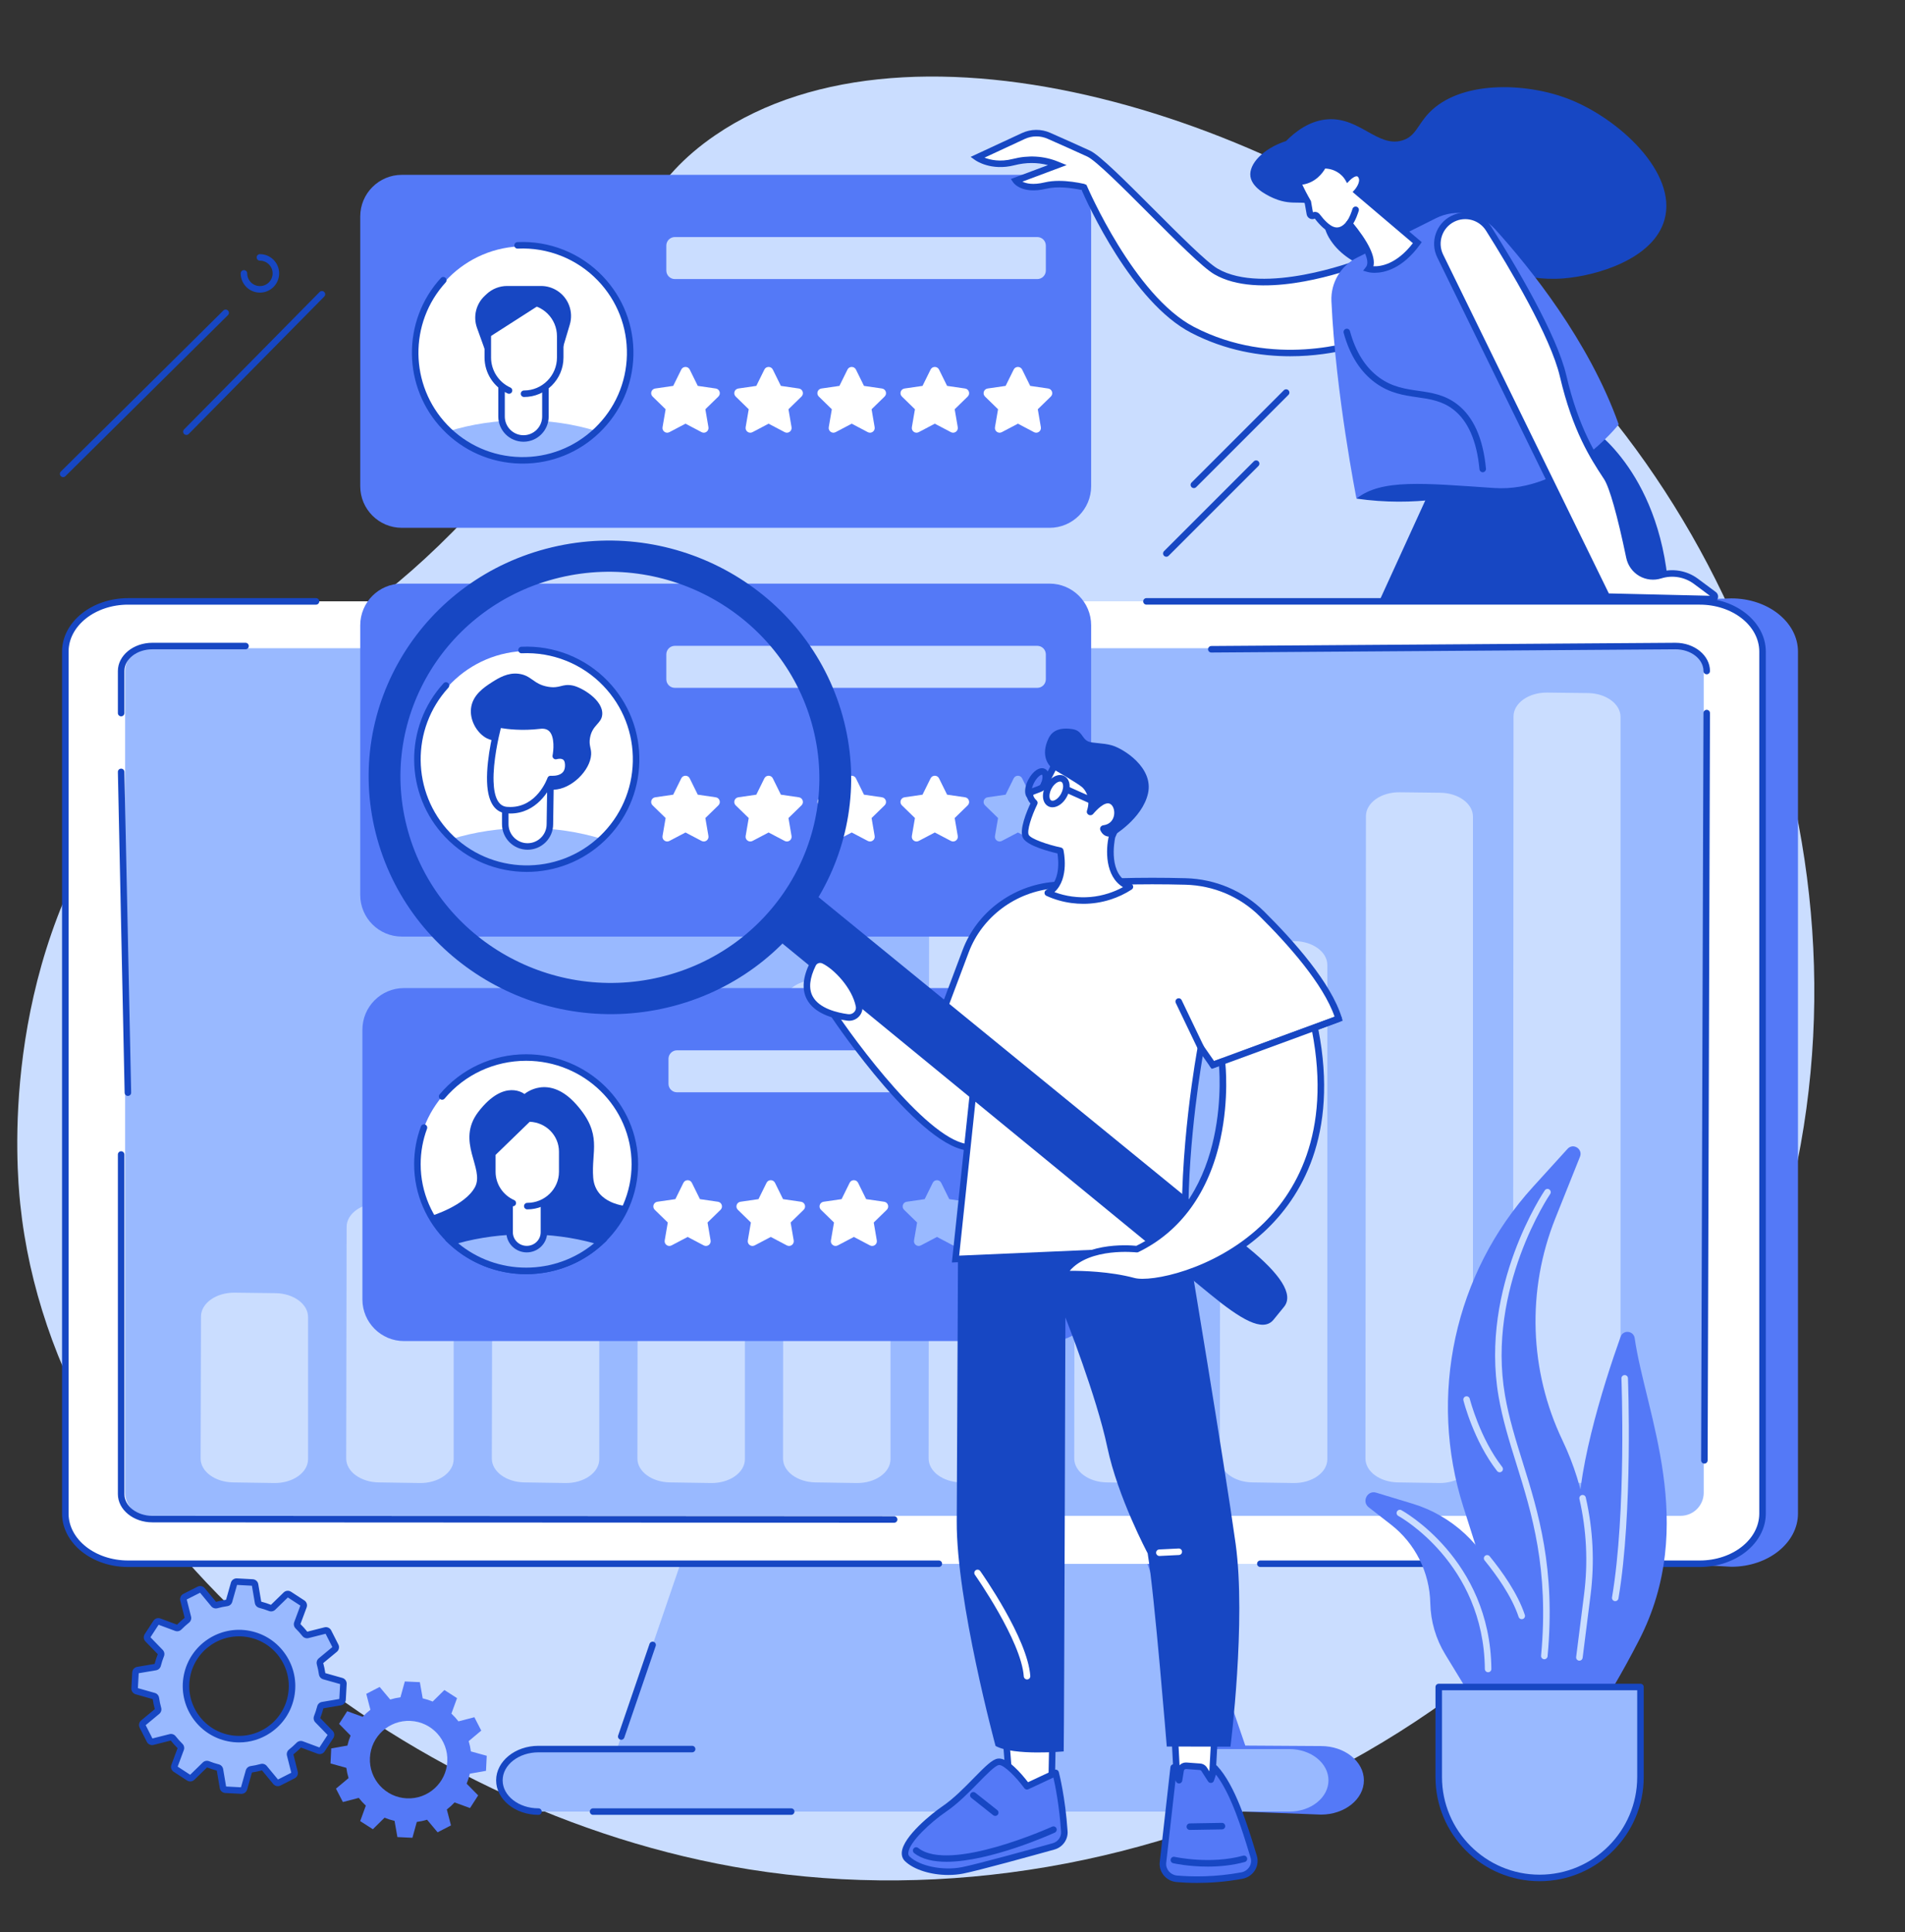 <?xml version="1.0" encoding="UTF-8" standalone="no"?><svg xmlns="http://www.w3.org/2000/svg" xmlns:xlink="http://www.w3.org/1999/xlink" fill="#1747c3" height="1968.5" preserveAspectRatio="xMidYMid meet" version="1" viewBox="315.5 253.4 1941.2 1968.5" width="1941.2" zoomAndPan="magnify"><rect x="315.5" y="253.4" width="1941.2" height="1968.5" fill="#333333" stroke="none"/><g><g id="change1_1"><path d="M 776.484 795.555 C 968.035 602.059 913.191 480.793 1044.266 391.215 C 1245.934 253.375 1622.332 371.957 1844.402 561.562 C 2116.387 793.781 2256.703 1217.773 2096.852 1601.352 C 1926.613 2009.859 1478.707 2221.91 1079.035 2158 C 722.121 2100.941 371.273 1818.621 336.117 1480.035 C 332.305 1443.336 315.484 1244.945 433.461 1073.902 C 530.973 932.535 624.641 948.926 776.484 795.555" fill="#caddff"/></g><g id="change2_1"><path d="M 506.98 911.617 L 2079.812 863.051 C 2117.203 863.051 2147.641 887.387 2147.641 917.297 L 2147.641 1795.41 C 2147.641 1825.32 2117.203 1849.66 2079.812 1849.66 L 1511.488 1818.871 L 1584.457 2031.852 L 1661.652 2032.34 C 1685.727 2032.34 1705.316 2048 1705.316 2067.262 C 1705.316 2086.508 1685.727 2102.172 1661.652 2102.172 L 1015.121 2077.508 C 991.047 2077.508 1036.102 1849.66 1036.102 1849.66 C 1036.102 1849.66 469.574 911.617 506.98 911.617" fill="#5479f7"/></g><g id="change3_1"><path d="M 1046.262 1737.398 L 1447.34 1737.398 L 1561.121 2069.531 L 932.477 2069.531 L 1046.262 1737.398" fill="#99b9ff"/></g><g id="change4_1"><path d="M 1272.176 1846.59 L 446.059 1846.59 C 410.711 1846.59 382.059 1823.684 382.059 1795.41 L 382.059 917.309 C 382.059 889.027 410.711 866.113 446.059 866.113 L 2047.527 866.113 C 2082.879 866.113 2111.535 889.027 2111.535 917.309 L 2111.535 1795.41 C 2111.535 1823.684 2082.879 1846.59 2047.527 1846.59 L 1272.176 1846.59" fill="#ffffff"/></g><g id="change3_2"><path d="M 864.211 2035.406 L 1629.402 2035.406 C 1651.391 2035.406 1669.219 2049.668 1669.219 2067.258 C 1669.219 2084.848 1651.391 2099.109 1629.402 2099.109 L 864.211 2099.109 C 842.215 2099.109 824.387 2084.848 824.387 2067.258 C 824.387 2049.668 842.215 2035.406 864.211 2035.406" fill="#99b9ff"/></g><g id="change4_2"><path d="M 948.543 2022.629 L 980.512 1929.309 L 948.543 2022.629" fill="#ffffff"/></g><g id="change5_1"><path d="M 948.543 2025.949 C 948.188 2025.949 947.824 2025.891 947.469 2025.77 C 945.73 2025.18 944.809 2023.289 945.402 2021.551 L 977.371 1928.23 C 977.965 1926.488 979.855 1925.57 981.59 1926.172 C 983.324 1926.762 984.25 1928.648 983.656 1930.379 L 951.684 2023.699 C 951.215 2025.078 949.922 2025.949 948.543 2025.949" fill="inherit"/></g><g id="change5_2"><path d="M 864.207 2102.43 C 840.414 2102.43 821.062 2086.648 821.062 2067.262 C 821.062 2047.859 840.414 2032.09 864.207 2032.09 L 1020.781 2032.09 C 1022.621 2032.09 1024.109 2033.57 1024.109 2035.41 C 1024.109 2037.238 1022.621 2038.73 1020.781 2038.73 L 864.207 2038.73 C 844.078 2038.73 827.703 2051.531 827.703 2067.262 C 827.703 2082.988 844.078 2095.781 864.207 2095.781 C 866.039 2095.781 867.527 2097.27 867.527 2099.109 C 867.527 2100.941 866.039 2102.43 864.207 2102.43" fill="inherit"/></g><g id="change5_3"><path d="M 1121.711 2102.43 L 919.863 2102.43 C 918.027 2102.43 916.539 2100.941 916.539 2099.109 C 916.539 2097.27 918.027 2095.781 919.863 2095.781 L 1121.711 2095.781 C 1123.539 2095.781 1125.031 2097.27 1125.031 2099.109 C 1125.031 2100.941 1123.539 2102.43 1121.711 2102.43" fill="inherit"/></g><g id="change4_3"><path d="M 1272.176 1846.59 L 446.059 1846.59 C 410.711 1846.59 382.059 1823.684 382.059 1795.41 L 382.059 917.309 C 382.059 889.027 410.711 866.113 446.059 866.113 L 2047.527 866.113 C 2082.879 866.113 2111.535 889.027 2111.535 917.309 L 2111.535 1795.41 C 2111.535 1823.684 2082.879 1846.59 2047.527 1846.59 L 1272.176 1846.59" fill="#ffffff"/></g><g id="change4_4"><path d="M 1272.176 1846.59 L 446.059 1846.59 C 410.711 1846.59 382.059 1823.684 382.059 1795.41 L 382.059 917.309 C 382.059 889.027 410.711 866.113 446.059 866.113 L 2047.527 866.113 C 2082.879 866.113 2111.535 889.027 2111.535 917.309 L 2111.535 1795.41 C 2111.535 1823.684 2082.879 1846.59 2047.527 1846.59 L 1272.176 1846.59" fill="#ffffff"/></g><g id="change5_4"><path d="M 2047.535 1849.91 L 1599.781 1849.91 C 1597.953 1849.91 1596.461 1848.43 1596.461 1846.59 C 1596.461 1844.758 1597.953 1843.27 1599.781 1843.27 L 2047.535 1843.27 C 2080.996 1843.27 2108.203 1821.801 2108.203 1795.41 L 2108.203 917.293 C 2108.203 890.902 2080.996 869.43 2047.535 869.43 L 1483.738 869.43 C 1481.895 869.43 1480.414 867.949 1480.414 866.109 C 1480.414 864.277 1481.895 862.789 1483.738 862.789 L 2047.535 862.789 C 2084.656 862.789 2114.859 887.246 2114.859 917.293 L 2114.859 1795.41 C 2114.859 1825.461 2084.656 1849.91 2047.535 1849.91" fill="inherit"/></g><g id="change5_5"><path d="M 1272.18 1849.91 L 446.059 1849.91 C 408.938 1849.91 378.734 1825.461 378.734 1795.41 L 378.734 917.305 C 378.734 887.242 408.938 862.797 446.059 862.797 L 637.539 862.797 C 639.375 862.797 640.859 864.281 640.859 866.121 C 640.859 867.949 639.375 869.434 637.539 869.434 L 446.059 869.434 C 412.602 869.434 385.379 890.91 385.379 917.305 L 385.379 1795.41 C 385.379 1821.801 412.602 1843.27 446.059 1843.27 L 1272.18 1843.27 C 1274.008 1843.27 1275.492 1844.762 1275.492 1846.59 C 1275.492 1848.434 1274.008 1849.91 1272.18 1849.91" fill="inherit"/></g><g id="change3_3"><path d="M 466.531 1797.762 L 2028.062 1797.762 C 2041.066 1797.762 2051.598 1787.219 2051.598 1774.219 L 2051.598 937.375 C 2051.598 924.371 2041.066 913.836 2028.062 913.836 L 466.531 913.836 C 453.531 913.836 442.996 924.371 442.996 937.375 L 442.996 1774.219 C 442.996 1787.219 453.531 1797.762 466.531 1797.762" fill="#99b9ff"/></g><g id="change5_6"><path d="M 1226.641 1804.809 L 470.77 1804.422 C 451.391 1804.422 435.625 1791.512 435.625 1775.641 L 435.625 1429.66 C 435.625 1427.82 437.113 1426.34 438.945 1426.34 C 440.781 1426.34 442.27 1427.82 442.27 1429.66 L 442.27 1775.641 C 442.27 1787.852 455.055 1797.77 470.77 1797.77 L 1226.641 1798.16 C 1228.469 1798.16 1229.961 1799.648 1229.961 1801.488 C 1229.961 1803.32 1228.469 1804.809 1226.641 1804.809" fill="inherit"/></g><g id="change5_7"><path d="M 2052.266 1744.57 C 2052.254 1744.57 2052.254 1744.57 2052.254 1744.57 C 2050.41 1744.57 2048.934 1743.078 2048.945 1741.238 L 2051.32 979.891 C 2051.332 978.059 2052.758 976.57 2054.664 976.582 C 2056.496 976.594 2057.973 978.086 2057.973 979.914 L 2055.586 1741.258 C 2055.574 1743.09 2054.098 1744.57 2052.266 1744.57" fill="inherit"/></g><g id="change5_8"><path d="M 2054.652 940.387 C 2052.809 940.387 2051.32 938.895 2051.32 937.062 C 2051.32 924.855 2038.543 914.934 2022.824 914.934 L 1549.867 918.215 C 1549.855 918.215 1549.844 918.215 1549.832 918.215 C 1548.012 918.215 1546.535 916.75 1546.508 914.918 C 1546.496 913.09 1547.988 911.586 1549.816 911.574 L 2022.797 908.289 C 2042.203 908.289 2057.973 921.195 2057.973 937.062 C 2057.973 938.895 2056.484 940.387 2054.652 940.387" fill="inherit"/></g><g id="change5_9"><path d="M 438.945 983.23 C 437.113 983.23 435.625 981.738 435.625 979.91 L 435.625 937.059 C 435.625 921.199 451.391 908.289 470.77 908.289 L 565.691 908.289 C 567.523 908.289 569.012 909.781 569.012 911.609 C 569.012 913.449 567.523 914.93 565.691 914.93 L 470.77 914.93 C 455.055 914.93 442.27 924.859 442.27 937.059 L 442.27 979.91 C 442.27 981.738 440.781 983.23 438.945 983.23" fill="inherit"/></g><g id="change5_10"><path d="M 445.824 1369.961 C 444.023 1369.961 442.543 1368.52 442.504 1366.711 L 435.625 1039.898 C 435.586 1038.07 437.043 1036.551 438.879 1036.512 C 440.652 1036.449 442.227 1037.93 442.27 1039.762 L 449.148 1366.57 C 449.188 1368.398 447.73 1369.922 445.895 1369.961 C 445.871 1369.961 445.848 1369.961 445.824 1369.961" fill="inherit"/></g><g id="change1_2"><path d="M 594.895 1764.352 L 553.004 1763.711 C 534.594 1763.43 519.887 1752.602 519.922 1739.352 L 520.312 1594.672 C 520.348 1581.102 535.812 1570.18 554.672 1570.41 L 596.172 1570.91 C 614.617 1571.129 629.406 1581.941 629.406 1595.211 C 629.406 1632.109 629.406 1702.602 629.406 1740.051 C 629.406 1753.68 613.836 1764.641 594.895 1764.352" fill="#caddff"/></g><g id="change1_3"><path d="M 743.273 1764.352 L 701.359 1763.711 C 682.961 1763.43 668.254 1752.609 668.277 1739.371 L 668.715 1503.359 C 668.738 1489.781 684.207 1478.852 703.07 1479.078 L 744.555 1479.578 C 762.996 1479.801 777.785 1490.602 777.785 1503.871 C 777.785 1557.27 777.785 1685.809 777.785 1740.059 C 777.785 1753.691 762.215 1764.641 743.273 1764.352" fill="#caddff"/></g><g id="change1_4"><path d="M 891.656 1764.352 L 849.75 1763.711 C 831.348 1763.43 816.641 1752.609 816.668 1739.359 L 817.082 1552.012 C 817.113 1538.441 832.582 1527.512 851.441 1527.738 L 892.934 1528.238 C 911.375 1528.461 926.164 1539.27 926.164 1552.539 C 926.164 1597.531 926.164 1694.359 926.164 1740.051 C 926.164 1753.68 910.598 1764.641 891.656 1764.352" fill="#caddff"/></g><g id="change1_5"><path d="M 1040.031 1764.352 L 998.105 1763.711 C 979.711 1763.43 965.008 1752.621 965.023 1739.379 L 965.488 1370.859 C 965.504 1357.281 980.977 1346.34 999.848 1346.559 L 1041.309 1347.059 C 1059.762 1347.281 1074.551 1358.102 1074.551 1371.371 C 1074.551 1444.641 1074.551 1665.578 1074.551 1740.059 C 1074.551 1753.691 1058.969 1764.641 1040.031 1764.352" fill="#caddff"/></g><g id="change1_6"><path d="M 1188.41 1764.352 L 1146.48 1763.711 C 1128.09 1763.43 1113.379 1752.621 1113.398 1739.379 L 1113.871 1275.969 C 1113.891 1262.391 1129.359 1251.449 1148.23 1251.672 L 1189.691 1252.172 C 1208.129 1252.391 1222.93 1263.191 1222.93 1276.461 C 1222.93 1362.07 1222.93 1652.949 1222.93 1740.039 C 1222.93 1753.672 1207.352 1764.641 1188.41 1764.352" fill="#caddff"/></g><g id="change1_7"><path d="M 1336.789 1764.352 L 1294.859 1763.711 C 1276.461 1763.43 1261.762 1752.621 1261.77 1739.391 L 1262.25 1205.41 C 1262.27 1191.828 1277.738 1180.891 1296.609 1181.109 L 1338.07 1181.609 C 1356.512 1181.828 1371.301 1192.629 1371.301 1205.898 C 1371.301 1299.98 1371.301 1644.32 1371.301 1740.039 C 1371.301 1753.672 1355.73 1764.641 1336.789 1764.352" fill="#caddff"/></g><g id="change1_8"><path d="M 1485.172 1764.352 L 1443.238 1763.711 C 1424.852 1763.43 1410.148 1752.621 1410.16 1739.379 L 1410.629 1360.059 C 1410.641 1346.48 1426.109 1335.539 1444.988 1335.77 L 1486.449 1336.27 C 1504.891 1336.488 1519.68 1347.301 1519.68 1360.578 C 1519.68 1435.32 1519.68 1664.078 1519.68 1740.059 C 1519.68 1753.691 1504.109 1764.641 1485.172 1764.352" fill="#caddff"/></g><g id="change1_9"><path d="M 1633.555 1764.348 L 1591.617 1763.711 C 1573.215 1763.43 1558.52 1752.621 1558.543 1739.379 L 1559.012 1236.039 C 1559.031 1222.461 1574.496 1211.52 1593.367 1211.746 L 1634.832 1212.238 C 1653.273 1212.461 1668.059 1223.277 1668.059 1236.551 C 1668.059 1327.035 1668.059 1648.051 1668.059 1740.059 C 1668.059 1753.688 1652.496 1764.641 1633.555 1764.348" fill="#caddff"/></g><g id="change1_10"><path d="M 1781.926 1764.352 L 1739.992 1763.711 C 1721.594 1763.43 1706.895 1752.621 1706.906 1739.391 L 1707.398 1084.895 C 1707.41 1071.297 1722.875 1060.355 1741.766 1060.59 L 1783.207 1061.078 C 1801.652 1061.301 1816.438 1072.121 1816.438 1085.395 C 1816.438 1192.855 1816.438 1630.738 1816.438 1740.062 C 1816.438 1753.691 1800.871 1764.641 1781.926 1764.352" fill="#caddff"/></g><g id="change1_11"><path d="M 1932.312 1764.352 L 1890.371 1763.711 C 1871.98 1763.434 1857.285 1752.621 1857.297 1739.391 L 1857.777 983.324 C 1857.793 969.738 1873.262 958.797 1892.145 959.023 L 1933.594 959.52 C 1952.031 959.734 1966.824 970.547 1966.824 983.82 C 1966.824 1101.684 1966.824 1620.133 1966.824 1740.051 C 1966.824 1753.691 1951.258 1764.641 1932.312 1764.352" fill="#caddff"/></g><g id="change2_2"><path d="M 1384.973 431.531 L 724.992 431.531 C 701.574 431.531 682.586 450.516 682.586 473.941 L 682.586 748.754 C 682.586 772.18 701.574 791.164 724.992 791.164 L 1384.973 791.164 C 1408.387 791.164 1427.383 772.18 1427.383 748.754 L 1427.383 473.941 C 1427.383 450.516 1408.387 431.531 1384.973 431.531" fill="#5479f7"/></g><g id="change1_12"><path d="M 1372.52 537.715 L 1003.16 537.715 C 998.367 537.715 994.484 533.828 994.484 529.043 L 994.484 503.594 C 994.484 498.809 998.367 494.922 1003.16 494.922 L 1372.52 494.922 C 1377.305 494.922 1381.203 498.809 1381.203 503.594 L 1381.203 529.043 C 1381.203 533.828 1377.305 537.715 1372.52 537.715" fill="#caddff"/></g><g id="change4_5"><path d="M 740.859 613.324 C 740.859 553.109 789.629 504.293 849.797 504.293 C 909.965 504.293 958.734 553.109 958.734 613.324 C 958.734 673.535 909.965 722.352 849.797 722.352 C 789.629 722.352 740.859 673.535 740.859 613.324" fill="#ffffff"/></g><g id="change3_4"><path d="M 773.105 692.609 C 792.727 711.129 819.164 722.496 848.273 722.496 C 877.383 722.496 903.82 711.129 923.441 692.609 C 900.742 685.57 875.242 681.621 848.273 681.621 C 821.309 681.621 795.805 685.57 773.105 692.609" fill="#99b9ff"/></g><g id="change5_11"><path d="M 883.379 549.637 C 878.445 546.457 872.695 544.766 866.82 544.766 L 832.246 544.766 C 824.527 544.766 817.094 547.68 811.438 552.934 L 809.539 554.699 C 800.555 563.047 797.422 575.941 801.578 587.48 L 812.945 619.027 L 885.84 618.574 L 896.129 584.098 C 900.02 571.047 894.824 557 883.379 549.637" fill="inherit"/></g><g id="change4_6"><path d="M 865.957 563.66 C 865.934 563.648 865.887 563.625 865.887 563.625 L 812.57 597.805 L 812.57 617.641 C 812.57 629.367 818.051 639.797 826.578 646.559 L 826.578 677.789 C 826.578 690.133 836.586 700.133 848.93 700.133 C 861.273 700.133 871.281 690.133 871.281 677.789 L 871.281 647.41 C 880.43 640.688 886.375 629.867 886.375 617.641 L 886.375 595.914 C 886.375 581.672 878.023 569.375 865.957 563.66" fill="#ffffff"/></g><g id="change5_12"><path d="M 848.93 703.453 C 834.773 703.453 823.258 691.941 823.258 677.789 L 823.258 647.211 L 829.898 647.211 L 829.898 677.789 C 829.898 688.281 838.438 696.816 848.93 696.816 C 859.422 696.816 867.961 688.281 867.961 677.789 L 867.961 648.168 L 874.602 648.168 L 874.602 677.789 C 874.602 691.941 863.086 703.453 848.93 703.453" fill="inherit"/></g><g id="change5_13"><path d="M 849.469 657.871 C 847.637 657.871 846.148 656.379 846.148 654.555 C 846.148 652.719 847.637 651.23 849.469 651.23 C 867.988 651.23 883.051 636.164 883.051 617.648 L 883.051 595.918 C 883.051 578.086 868.539 563.566 850.703 563.566 L 815.891 563.566 L 815.891 617.648 C 815.891 630.785 823.617 642.789 835.574 648.227 C 837.242 648.988 837.98 650.957 837.219 652.625 C 836.465 654.293 834.492 655.035 832.82 654.281 C 818.5 647.762 809.246 633.387 809.246 617.648 L 809.246 560.25 C 809.246 558.414 810.734 556.926 812.57 556.926 L 850.703 556.926 C 872.203 556.926 889.691 574.414 889.691 595.918 L 889.691 617.648 C 889.691 639.836 871.648 657.871 849.469 657.871" fill="inherit"/></g><g id="change5_14"><path d="M 848.137 725.734 C 847.305 725.734 846.48 725.723 845.652 725.711 C 815.5 725.059 787.406 712.707 766.547 690.934 C 725.52 648.105 724.727 580.34 764.742 536.66 C 765.98 535.297 768.086 535.211 769.434 536.453 C 770.789 537.691 770.879 539.793 769.641 541.145 C 731.98 582.254 732.73 646.031 771.344 686.344 C 790.977 706.836 817.418 718.453 845.793 719.066 C 874.188 719.68 901.082 709.195 921.574 689.559 C 942.074 669.926 953.695 643.488 954.305 615.113 C 954.91 586.734 944.434 559.82 924.801 539.324 C 903.551 517.148 873.758 505.25 843.047 506.699 C 841.18 506.785 839.66 505.363 839.574 503.531 C 839.488 501.703 840.902 500.145 842.734 500.059 C 875.352 498.523 907.02 511.156 929.598 534.734 C 950.457 556.504 961.59 585.102 960.945 615.258 C 960.297 645.406 947.949 673.5 926.172 694.359 C 904.996 714.645 877.367 725.734 848.137 725.734" fill="inherit"/></g><g id="change4_7"><path d="M 1044.871 649.227 L 1026.531 646.559 L 1018.332 629.938 C 1016.57 626.363 1011.469 626.363 1009.711 629.938 L 1001.5 646.559 L 983.164 649.227 C 979.219 649.801 977.645 654.641 980.496 657.422 L 993.77 670.367 L 990.637 688.629 C 989.965 692.562 994.086 695.551 997.613 693.699 L 1014.02 685.066 L 1030.422 693.699 C 1033.949 695.551 1038.07 692.562 1037.398 688.629 L 1034.27 670.367 L 1047.539 657.422 C 1050.391 654.641 1048.82 649.801 1044.871 649.227" fill="#ffffff"/></g><g id="change4_8"><path d="M 1129.562 649.227 L 1111.219 646.559 L 1103.012 629.938 C 1101.25 626.363 1096.152 626.363 1094.391 629.938 L 1086.191 646.559 L 1067.852 649.227 C 1063.898 649.801 1062.332 654.641 1065.18 657.422 L 1078.449 670.367 L 1075.32 688.629 C 1074.652 692.562 1078.77 695.551 1082.301 693.699 L 1098.699 685.066 L 1115.109 693.699 C 1118.641 695.551 1122.762 692.562 1122.082 688.629 L 1118.949 670.367 L 1132.223 657.422 C 1135.082 654.641 1133.5 649.801 1129.562 649.227" fill="#ffffff"/></g><g id="change4_9"><path d="M 1214.242 649.227 L 1195.898 646.559 L 1187.703 629.938 C 1185.941 626.363 1180.84 626.363 1179.082 629.938 L 1170.875 646.559 L 1152.527 649.227 C 1148.59 649.801 1147.012 654.641 1149.871 657.422 L 1163.137 670.367 L 1160.012 688.629 C 1159.332 692.562 1163.461 695.551 1166.977 693.699 L 1183.391 685.066 L 1199.793 693.699 C 1203.324 695.551 1207.438 692.562 1206.77 688.629 L 1203.645 670.367 L 1216.91 657.422 C 1219.762 654.641 1218.184 649.801 1214.242 649.227" fill="#ffffff"/></g><g id="change4_10"><path d="M 1298.938 649.227 L 1280.59 646.559 L 1272.383 629.938 C 1270.625 626.363 1265.531 626.363 1263.762 629.938 L 1255.566 646.559 L 1237.219 649.227 C 1233.266 649.801 1231.703 654.641 1234.555 657.422 L 1247.832 670.367 L 1244.691 688.629 C 1244.027 692.562 1248.141 695.551 1251.668 693.699 L 1268.074 685.066 L 1284.477 693.699 C 1288.016 695.551 1292.129 692.562 1291.453 688.629 L 1288.324 670.367 L 1301.59 657.422 C 1304.453 654.641 1302.867 649.801 1298.938 649.227" fill="#ffffff"/></g><g id="change4_11"><path d="M 1383.617 649.227 L 1365.273 646.559 L 1357.074 629.938 C 1355.305 626.363 1350.215 626.363 1348.453 629.938 L 1340.234 646.559 L 1321.902 649.227 C 1317.961 649.801 1316.383 654.641 1319.234 657.422 L 1332.512 670.367 L 1329.387 688.629 C 1328.695 692.562 1332.832 695.551 1336.352 693.699 L 1352.766 685.066 L 1369.156 693.699 C 1372.688 695.551 1376.812 692.562 1376.145 688.629 L 1373.008 670.367 L 1386.285 657.422 C 1389.133 654.641 1387.559 649.801 1383.617 649.227" fill="#ffffff"/></g><g id="change2_3"><path d="M 1384.965 848.012 L 724.992 848.012 C 701.57 848.012 682.586 866.992 682.586 890.414 L 682.586 1165.242 C 682.586 1188.664 701.57 1207.637 724.992 1207.637 L 1384.965 1207.637 C 1408.387 1207.637 1427.379 1188.664 1427.379 1165.242 L 1427.379 890.414 C 1427.379 866.992 1408.387 848.012 1384.965 848.012" fill="#5479f7"/></g><g id="change1_13"><path d="M 1372.52 954.191 L 1003.16 954.191 C 998.367 954.191 994.484 950.309 994.484 945.52 L 994.484 920.078 C 994.484 915.289 998.367 911.398 1003.16 911.398 L 1372.52 911.398 C 1377.309 911.398 1381.199 915.289 1381.199 920.078 L 1381.199 945.52 C 1381.199 950.309 1377.309 954.191 1372.52 954.191" fill="#caddff"/></g><g id="change4_12"><path d="M 1044.871 1065.711 L 1026.531 1063.039 L 1018.328 1046.422 C 1016.57 1042.852 1011.469 1042.852 1009.711 1046.422 L 1001.5 1063.039 L 983.16 1065.711 C 979.219 1066.281 977.645 1071.129 980.496 1073.91 L 993.77 1086.84 L 990.637 1105.109 C 989.965 1109.039 994.086 1112.031 997.613 1110.18 L 1014.02 1101.559 L 1030.422 1110.18 C 1033.949 1112.031 1038.07 1109.039 1037.398 1105.109 L 1034.27 1086.84 L 1047.539 1073.91 C 1050.391 1071.129 1048.82 1066.281 1044.871 1065.711" fill="#ffffff"/></g><g id="change4_13"><path d="M 1129.559 1065.711 L 1111.219 1063.039 L 1103.012 1046.422 C 1101.25 1042.852 1096.148 1042.852 1094.391 1046.422 L 1086.191 1063.039 L 1067.852 1065.711 C 1063.898 1066.281 1062.328 1071.129 1065.18 1073.91 L 1078.449 1086.84 L 1075.32 1105.109 C 1074.648 1109.039 1078.77 1112.031 1082.301 1110.18 L 1098.699 1101.559 L 1115.109 1110.18 C 1118.641 1112.031 1122.762 1109.039 1122.078 1105.109 L 1118.949 1086.84 L 1132.219 1073.91 C 1135.078 1071.129 1133.5 1066.281 1129.559 1065.711" fill="#ffffff"/></g><g id="change4_14"><path d="M 1214.238 1065.711 L 1195.898 1063.039 L 1187.699 1046.422 C 1185.941 1042.852 1180.84 1042.852 1179.078 1046.422 L 1170.871 1063.039 L 1152.531 1065.711 C 1148.59 1066.281 1147.012 1071.129 1149.871 1073.91 L 1163.141 1086.84 L 1160.012 1105.109 C 1159.328 1109.039 1163.461 1112.031 1166.98 1110.18 L 1183.391 1101.559 L 1199.789 1110.18 C 1203.32 1112.031 1207.441 1109.039 1206.77 1105.109 L 1203.641 1086.84 L 1216.91 1073.91 C 1219.762 1071.129 1218.191 1066.281 1214.238 1065.711" fill="#ffffff"/></g><g id="change4_15"><path d="M 1298.93 1065.711 L 1280.59 1063.039 L 1272.379 1046.422 C 1270.621 1042.852 1265.531 1042.852 1263.762 1046.422 L 1255.559 1063.039 L 1237.219 1065.711 C 1233.27 1066.281 1231.699 1071.129 1234.551 1073.91 L 1247.828 1086.84 L 1244.691 1105.109 C 1244.02 1109.039 1248.141 1112.031 1251.672 1110.18 L 1268.07 1101.559 L 1284.48 1110.18 C 1288.012 1112.031 1292.129 1109.039 1291.449 1105.109 L 1288.32 1086.84 L 1301.59 1073.91 C 1304.449 1071.129 1302.871 1066.281 1298.93 1065.711" fill="#ffffff"/></g><g id="change3_5"><path d="M 1383.621 1065.711 L 1365.27 1063.039 L 1357.07 1046.422 C 1355.309 1042.852 1350.211 1042.852 1348.449 1046.422 L 1340.238 1063.039 L 1321.898 1065.711 C 1317.961 1066.281 1316.379 1071.129 1319.238 1073.91 L 1332.512 1086.84 L 1329.379 1105.109 C 1328.699 1109.039 1332.828 1112.031 1336.352 1110.18 L 1352.762 1101.559 L 1369.16 1110.18 C 1372.691 1112.031 1376.809 1109.039 1376.141 1105.109 L 1373.012 1086.84 L 1386.281 1073.91 C 1389.129 1071.129 1387.559 1066.281 1383.621 1065.711" fill="#99b9ff"/></g><g id="change4_16"><path d="M 743.168 1027.512 C 743.168 966.262 792.781 916.602 853.984 916.602 C 915.184 916.602 964.793 966.262 964.793 1027.512 C 964.793 1088.762 915.184 1138.41 853.984 1138.41 C 792.781 1138.41 743.168 1088.762 743.168 1027.512" fill="#ffffff"/></g><g id="change3_6"><path d="M 775.973 1108.148 C 795.934 1126.98 822.824 1138.551 852.434 1138.551 C 882.047 1138.551 908.938 1126.98 928.895 1108.148 C 905.805 1101 879.863 1096.969 852.434 1096.969 C 825.004 1096.969 799.062 1101 775.973 1108.148" fill="#99b9ff"/></g><g id="change4_17"><path d="M 870.418 976.988 C 870.395 976.98 870.352 976.949 870.352 976.949 L 816.113 1011.719 L 816.113 1031.898 C 816.113 1043.828 821.691 1054.441 830.363 1061.32 L 830.363 1093.078 C 830.363 1105.629 840.539 1115.809 853.098 1115.809 C 865.656 1115.809 875.836 1105.629 875.836 1093.078 L 875.836 1062.18 C 885.141 1055.352 891.188 1044.328 891.188 1031.898 L 891.188 1009.789 C 891.188 995.309 882.695 982.801 870.418 976.988" fill="#ffffff"/></g><g id="change5_15"><path d="M 853.098 1119.129 C 838.73 1119.129 827.039 1107.449 827.039 1093.078 L 827.039 1061.98 L 833.684 1061.98 L 833.684 1093.078 C 833.684 1103.781 842.395 1112.488 853.098 1112.488 C 863.805 1112.488 872.516 1103.781 872.516 1093.078 L 873.203 1047.031 L 879.844 1047.129 L 879.156 1093.129 C 879.156 1107.449 867.469 1119.129 853.098 1119.129" fill="inherit"/></g><g id="change5_16"><path d="M 828.836 1029.59 C 825.516 1031.73 826.121 1039.52 826.164 1039.52 C 826.23 1039.531 833.281 1021.301 825.887 1011.988 C 821.598 1006.59 816.539 1009.34 808.801 1003.93 C 800.578 998.191 794.199 986.648 795.457 975.191 C 796.973 961.352 808.977 953.559 816.543 948.641 C 824.074 943.762 833.09 938.641 843.594 939.809 C 857.289 941.34 858.676 950.461 873.902 953.078 C 886.285 955.219 888.141 949.66 899.031 951.82 C 908.113 953.621 930.297 966.59 929.188 981.359 C 928.484 990.73 919.09 991.852 916.73 1005.059 C 915.312 1013 918.176 1015.52 917.867 1022.051 C 917.098 1038.238 897.824 1057.512 879.652 1057.98 C 854.996 1058.609 836.711 1024.5 828.836 1029.59" fill="inherit"/></g><g id="change4_18"><path d="M 876.523 1047.078 C 876.523 1047.078 893.867 1049.031 894.559 1034.199 C 895.25 1019.379 881.824 1023.719 881.824 1023.719 C 881.824 1023.719 888.719 989.859 865.387 992.672 C 842.051 995.48 823.438 991.32 823.438 991.32 C 823.438 991.32 814.297 1024.27 815.125 1049.73 C 815.625 1065.078 819.75 1077.711 831.691 1078.75 C 864.391 1081.578 876.523 1047.078 876.523 1047.078" fill="#ffffff"/></g><g id="change5_17"><path d="M 825.867 995.16 C 823.707 1003.738 817.785 1029.32 818.445 1049.621 C 818.977 1066.02 823.531 1074.711 831.98 1075.441 C 833.168 1075.539 834.336 1075.59 835.469 1075.59 C 862.559 1075.59 872.945 1047.23 873.391 1045.969 C 873.902 1044.52 875.355 1043.609 876.883 1043.781 C 876.961 1043.781 884.121 1044.5 888.258 1040.949 C 890.121 1039.352 891.098 1037.09 891.238 1034.051 C 891.348 1031.75 891.109 1028.719 889.355 1027.379 C 887.363 1025.859 883.711 1026.602 882.844 1026.879 C 881.727 1027.238 880.492 1026.98 879.609 1026.191 C 878.73 1025.41 878.336 1024.211 878.57 1023.059 C 879.535 1018.27 880.863 1004.551 875.469 998.711 C 873.285 996.34 870.121 995.441 865.781 995.969 C 847.523 998.172 832.238 996.23 825.867 995.16 Z M 835.457 1082.23 C 834.141 1082.23 832.789 1082.18 831.406 1082.059 C 822.918 1081.32 812.629 1075.129 811.805 1049.84 C 810.969 1024.16 819.859 991.801 820.234 990.43 C 820.711 988.73 822.43 987.691 824.16 988.078 C 824.344 988.121 842.551 992.078 864.988 989.371 C 871.5 988.59 876.672 990.211 880.355 994.211 C 886.672 1001.059 886.441 1013.18 885.746 1019.801 C 888.09 1019.762 890.965 1020.25 893.387 1022.102 C 896.633 1024.578 898.141 1028.711 897.875 1034.359 C 897.645 1039.281 895.855 1043.199 892.551 1046.02 C 888.117 1049.801 882.086 1050.449 878.703 1050.48 C 875.289 1058.129 862.387 1082.23 835.457 1082.23" fill="inherit"/></g><g id="change5_18"><path d="M 852.254 1141.73 C 822.027 1141.73 791.852 1129.898 769.344 1106.398 C 727.633 1062.871 726.824 993.969 767.508 949.551 C 768.75 948.199 770.855 948.109 772.199 949.352 C 773.555 950.578 773.648 952.68 772.41 954.039 C 734.082 995.879 734.844 1060.789 774.141 1101.809 C 815.387 1144.871 883.984 1146.34 927.039 1105.09 C 947.898 1085.109 959.727 1058.199 960.348 1029.32 C 960.965 1000.441 950.301 973.051 930.32 952.191 C 908.695 929.621 878.355 917.52 847.113 918.98 C 845.266 919.078 843.723 917.648 843.641 915.82 C 843.555 913.98 844.973 912.43 846.805 912.34 C 879.953 910.781 912.16 923.641 935.113 947.59 C 956.324 969.73 967.645 998.809 966.988 1029.461 C 966.328 1060.109 953.773 1088.68 931.637 1109.891 C 909.43 1131.16 880.82 1141.73 852.254 1141.73" fill="inherit"/></g><g id="change2_4"><path d="M 1387.18 1260.078 L 727.195 1260.078 C 703.777 1260.078 684.793 1279.07 684.793 1302.488 L 684.793 1577.309 C 684.793 1600.73 703.777 1619.719 727.195 1619.719 L 1387.18 1619.719 C 1410.602 1619.719 1429.578 1600.73 1429.578 1577.309 L 1429.578 1302.488 C 1429.578 1279.07 1410.602 1260.078 1387.18 1260.078" fill="#5479f7"/></g><g id="change1_14"><path d="M 1374.73 1366.27 L 1005.359 1366.27 C 1000.57 1366.27 996.688 1362.379 996.688 1357.59 L 996.688 1332.148 C 996.688 1327.359 1000.57 1323.48 1005.359 1323.48 L 1374.73 1323.48 C 1379.52 1323.48 1383.398 1327.359 1383.398 1332.148 L 1383.398 1357.59 C 1383.398 1362.379 1379.52 1366.27 1374.73 1366.27" fill="#caddff"/></g><g id="change4_19"><path d="M 740.828 1439.531 C 740.828 1379.5 790.43 1330.84 851.621 1330.84 C 912.812 1330.84 962.414 1379.5 962.414 1439.531 C 962.414 1499.559 912.812 1548.219 851.621 1548.219 C 790.43 1548.219 740.828 1499.559 740.828 1439.531" fill="#ffffff"/></g><g id="change5_19"><path d="M 851.621 1551.539 C 788.699 1551.539 737.508 1501.289 737.508 1439.531 C 737.508 1426.32 739.828 1413.379 744.406 1401.078 C 745.051 1399.359 746.957 1398.48 748.68 1399.121 C 750.398 1399.762 751.273 1401.672 750.637 1403.391 C 746.332 1414.949 744.152 1427.109 744.152 1439.531 C 744.152 1497.629 792.363 1544.898 851.621 1544.898 C 910.883 1544.898 959.094 1497.629 959.094 1439.531 C 959.094 1381.43 910.883 1334.16 851.621 1334.16 C 819.355 1334.16 789.082 1348.191 768.566 1372.648 C 767.387 1374.059 765.293 1374.238 763.887 1373.059 C 762.48 1371.879 762.297 1369.789 763.477 1368.379 C 785.258 1342.41 817.387 1327.52 851.621 1327.52 C 914.547 1327.52 965.734 1377.762 965.734 1439.531 C 965.734 1501.289 914.547 1551.539 851.621 1551.539" fill="inherit"/></g><g id="change3_7"><path d="M 775.621 1518.57 C 795.461 1536.941 822.191 1548.219 851.621 1548.219 C 881.055 1548.219 907.785 1536.941 927.625 1518.57 C 904.672 1511.602 878.887 1507.672 851.621 1507.672 C 824.359 1507.672 798.57 1511.602 775.621 1518.57" fill="#99b9ff"/></g><g id="change4_20"><path d="M 852.281 1526.039 C 842.625 1526.039 834.793 1518.359 834.793 1508.891 L 834.793 1421.41 L 869.77 1421.41 L 869.77 1508.891 C 869.77 1518.359 861.941 1526.039 852.281 1526.039" fill="#ffffff"/></g><g id="change5_20"><path d="M 919.988 1453.328 C 917.789 1426.16 930.008 1409.199 902.621 1378.5 C 874.266 1346.711 849.934 1368.02 849.934 1368.02 C 849.934 1368.02 829.656 1351.512 803.039 1386.039 C 779.547 1416.531 809.637 1443.84 799.52 1462.82 C 789.41 1481.801 755.117 1492.148 755.117 1492.148 C 755.117 1492.148 766.109 1513.711 779.738 1523.199 L 924.387 1523.199 C 924.387 1523.199 954.281 1491.281 954.281 1482.23 C 954.281 1482.23 922.188 1480.5 919.988 1453.328" fill="inherit"/></g><g id="change3_8"><path d="M 775.621 1518.57 C 795.461 1536.941 822.191 1548.219 851.621 1548.219 C 881.055 1548.219 907.785 1536.941 927.625 1518.57 C 904.672 1511.602 878.887 1507.672 851.621 1507.672 C 824.359 1507.672 798.57 1511.602 775.621 1518.57" fill="#99b9ff"/></g><g id="change5_21"><path d="M 782.371 1520.07 C 801.754 1536.121 826.117 1544.898 851.621 1544.898 C 877.133 1544.898 901.492 1536.121 920.871 1520.07 C 899.051 1514.051 875.785 1511 851.621 1511 C 827.461 1511 804.195 1514.051 782.371 1520.07 Z M 851.621 1551.539 C 822.422 1551.539 794.629 1540.699 773.363 1521.012 L 769.113 1517.078 L 774.652 1515.391 C 798.762 1508.07 824.656 1504.352 851.621 1504.352 C 878.586 1504.352 904.484 1508.07 928.594 1515.391 L 934.133 1517.078 L 929.883 1521.012 C 908.617 1540.699 880.824 1551.539 851.621 1551.539" fill="inherit"/></g><g id="change4_21"><path d="M 853.984 1392.949 L 852.766 1392.949 L 817.18 1428.039 L 817.18 1447.289 C 817.18 1460.141 824.262 1471.352 834.793 1477.422 L 834.793 1508.891 C 834.793 1518.359 842.625 1526.039 852.281 1526.039 C 861.941 1526.039 869.77 1518.359 869.77 1508.891 L 869.77 1478.012 C 880.867 1472.09 888.402 1460.559 888.402 1447.289 L 888.402 1426.711 C 888.402 1408.07 872.992 1392.949 853.984 1392.949" fill="#ffffff"/></g><g id="change5_22"><path d="M 852.281 1529.371 C 840.809 1529.371 831.473 1520.18 831.473 1508.891 L 831.473 1478.379 C 831.473 1476.539 832.961 1475.059 834.793 1475.059 C 836.629 1475.059 838.113 1476.539 838.113 1478.379 L 838.113 1508.891 C 838.113 1516.52 844.469 1522.719 852.281 1522.719 C 860.094 1522.719 866.445 1516.52 866.445 1508.891 L 866.445 1478.898 C 866.445 1477.07 867.934 1475.578 869.77 1475.578 C 871.602 1475.578 873.09 1477.07 873.09 1478.898 L 873.09 1508.891 C 873.09 1520.18 863.758 1529.371 852.281 1529.371" fill="inherit"/></g><g id="change5_23"><path d="M 852.789 1485.551 C 850.957 1485.551 849.469 1484.059 849.469 1482.23 C 849.469 1480.391 850.957 1478.91 852.789 1478.91 C 870.598 1478.91 885.086 1464.719 885.086 1447.289 L 885.086 1426.711 C 885.086 1410.371 872.031 1397.012 855.367 1396.301 C 855.344 1396.301 855.324 1396.301 855.305 1396.289 L 820.5 1430.039 L 820.5 1447.289 C 820.5 1459.641 827.922 1470.941 839.406 1476.07 C 841.078 1476.82 841.828 1478.781 841.082 1480.461 C 840.332 1482.129 838.375 1482.879 836.695 1482.141 C 822.82 1475.941 813.855 1462.262 813.855 1447.289 L 813.855 1428.641 C 813.855 1427.738 814.223 1426.879 814.867 1426.25 L 851.672 1390.559 C 852.289 1389.961 853.121 1389.629 853.984 1389.629 C 854.543 1389.629 855.098 1389.641 855.652 1389.66 C 875.883 1390.531 891.727 1406.801 891.727 1426.711 L 891.727 1447.289 C 891.727 1468.391 874.262 1485.551 852.789 1485.551" fill="inherit"/></g><g id="change4_22"><path d="M 1047.078 1477.781 L 1028.738 1475.121 L 1020.531 1458.5 C 1018.77 1454.922 1013.672 1454.922 1011.91 1458.5 L 1003.711 1475.121 L 985.363 1477.781 C 981.422 1478.352 979.848 1483.199 982.699 1485.98 L 995.973 1498.922 L 992.84 1517.191 C 992.164 1521.121 996.289 1524.109 999.816 1522.262 L 1016.219 1513.629 L 1032.629 1522.262 C 1036.148 1524.109 1040.281 1521.121 1039.602 1517.191 L 1036.469 1498.922 L 1049.738 1485.98 C 1052.602 1483.199 1051.02 1478.352 1047.078 1477.781" fill="#ffffff"/></g><g id="change4_23"><path d="M 1131.762 1477.781 L 1113.422 1475.121 L 1105.219 1458.5 C 1103.449 1454.922 1098.359 1454.922 1096.602 1458.5 L 1088.391 1475.121 L 1070.051 1477.781 C 1066.109 1478.352 1064.531 1483.199 1067.391 1485.98 L 1080.66 1498.922 L 1077.531 1517.191 C 1076.852 1521.121 1080.969 1524.109 1084.5 1522.262 L 1100.91 1513.629 L 1117.309 1522.262 C 1120.84 1524.109 1124.961 1521.121 1124.289 1517.191 L 1121.148 1498.922 L 1134.43 1485.98 C 1137.281 1483.199 1135.711 1478.352 1131.762 1477.781" fill="#ffffff"/></g><g id="change4_24"><path d="M 1216.449 1477.781 L 1198.109 1475.121 L 1189.898 1458.5 C 1188.141 1454.922 1183.039 1454.922 1181.281 1458.5 L 1173.078 1475.121 L 1154.738 1477.781 C 1150.789 1478.352 1149.219 1483.199 1152.07 1485.98 L 1165.34 1498.922 L 1162.211 1517.191 C 1161.539 1521.121 1165.66 1524.109 1169.191 1522.262 L 1185.59 1513.629 L 1202 1522.262 C 1205.52 1524.109 1209.648 1521.121 1208.969 1517.191 L 1205.84 1498.922 L 1219.109 1485.98 C 1221.969 1483.199 1220.391 1478.352 1216.449 1477.781" fill="#ffffff"/></g><g id="change3_9"><path d="M 1301.129 1477.781 L 1282.789 1475.121 L 1274.59 1458.5 C 1272.828 1454.922 1267.73 1454.922 1265.969 1458.5 L 1257.762 1475.121 L 1239.422 1477.781 C 1235.48 1478.352 1233.898 1483.199 1236.762 1485.98 L 1250.031 1498.922 L 1246.898 1517.191 C 1246.219 1521.121 1250.34 1524.109 1253.871 1522.262 L 1270.281 1513.629 L 1286.68 1522.262 C 1290.211 1524.109 1294.328 1521.121 1293.66 1517.191 L 1290.531 1498.922 L 1303.801 1485.98 C 1306.648 1483.199 1305.078 1478.352 1301.129 1477.781" fill="#99b9ff"/></g><g id="change3_10"><path d="M 1385.82 1477.781 L 1367.48 1475.121 L 1359.27 1458.5 C 1357.512 1454.922 1352.41 1454.922 1350.648 1458.5 L 1342.449 1475.121 L 1324.109 1477.781 C 1320.16 1478.352 1318.59 1483.199 1321.441 1485.98 L 1334.711 1498.922 L 1331.578 1517.191 C 1330.91 1521.121 1335.031 1524.109 1338.559 1522.262 L 1354.961 1513.629 L 1371.371 1522.262 C 1374.898 1524.109 1379.02 1521.121 1378.34 1517.191 L 1375.211 1498.922 L 1388.48 1485.98 C 1391.34 1483.199 1389.762 1478.352 1385.82 1477.781" fill="#99b9ff"/></g><g id="change5_24"><path d="M 1669.676 495.477 C 1688.188 527.059 1731.617 533.273 1741.363 534.363 C 1780.957 538.797 1810.172 519.754 1818.09 514.215 C 1831.793 522.648 1865.023 540.391 1908.383 537.07 C 1942.676 534.441 2000.434 517.324 2011.629 477.242 C 2025.031 429.246 1964.641 373.52 1912.832 353.836 C 1869.391 337.328 1803.16 335.23 1771.461 368.629 C 1759.812 380.914 1758.008 392.508 1744.262 396.52 C 1719.57 403.707 1701.43 373.332 1669.438 374.887 C 1650.246 375.801 1635.266 387.77 1626.008 397.066 C 1602.395 404.875 1587.934 420.547 1589.684 433.164 C 1591.531 446.297 1610.723 454.254 1614.48 455.805 C 1633.922 463.879 1644.242 455.738 1655.758 464.188 C 1665.969 471.676 1661.84 482.09 1669.676 495.477" fill="inherit"/></g><g id="change4_25"><path d="M 1698.766 521.875 C 1698.766 521.875 1603.496 558.32 1554.598 530 C 1531.613 516.668 1443.273 418.414 1424.848 409.914 C 1413.641 404.734 1396.238 396.996 1384.32 391.738 C 1376.016 388.059 1366.531 388.148 1358.289 391.973 L 1311.168 413.855 C 1311.168 413.855 1325.832 424.336 1348.441 418.547 C 1363.008 414.801 1378.359 415.434 1392.301 421.098 L 1393.246 421.484 L 1350.711 437.398 C 1350.711 437.398 1357.875 447.969 1380.859 442.465 C 1392.988 439.547 1407.914 441.477 1419.289 443.941 L 1420.094 444.305 C 1420.094 444.305 1467.969 556.91 1530.703 589.457 C 1621.996 636.828 1712.98 598.695 1712.98 598.695 L 1698.766 521.875" fill="#ffffff"/></g><g id="change5_25"><path d="M 1394.621 437.688 C 1403.719 437.688 1412.871 439.141 1419.992 440.688 L 1420.656 440.906 L 1422.656 441.816 L 1423.16 443.008 C 1423.641 444.113 1471.293 554.891 1532.238 586.504 C 1612.844 628.332 1694.109 602.102 1709.215 596.586 L 1696.223 526.352 C 1677.758 532.891 1597.672 558.781 1552.938 532.867 C 1541.141 526.027 1514.445 499.305 1486.191 471.016 C 1459.652 444.438 1432.191 416.961 1423.461 412.926 C 1412.391 407.812 1395.324 400.234 1382.98 394.77 C 1375.547 391.488 1367.059 391.566 1359.688 394.992 L 1318.715 414.016 C 1324.555 416.312 1334.613 418.648 1347.617 415.328 C 1363.387 411.277 1379.258 412.211 1393.547 418.027 L 1402.383 421.609 L 1357.352 438.453 C 1361.18 440.387 1368.238 442.074 1380.074 439.23 C 1384.684 438.129 1389.652 437.688 1394.621 437.688 Z M 1630.195 616.363 C 1599.918 616.363 1564.488 610.719 1529.176 592.406 C 1469.141 561.25 1423.59 460.594 1417.645 446.98 C 1407.34 444.824 1393.066 442.945 1381.633 445.684 C 1356.715 451.664 1348.305 439.777 1347.953 439.258 L 1345.594 435.766 L 1383.398 421.621 C 1372.523 418.754 1360.867 418.777 1349.266 421.75 C 1325.438 427.863 1309.891 417.027 1309.242 416.559 L 1304.582 413.25 L 1356.883 388.957 C 1365.992 384.727 1376.492 384.637 1385.668 388.695 C 1398.035 394.16 1415.129 401.766 1426.234 406.891 C 1436.059 411.422 1462.691 438.09 1490.902 466.328 C 1517.598 493.062 1545.215 520.719 1556.273 527.117 C 1603.227 554.332 1696.641 519.137 1697.574 518.773 L 1701.312 517.344 L 1716.73 600.727 L 1714.262 601.75 C 1713.691 602 1678.496 616.363 1630.195 616.363" fill="inherit"/></g><g id="change5_26"><path d="M 1900.188 720.922 C 1900.188 720.922 1815.684 778.289 1697.777 761.398 C 1697.777 761.398 1713.715 730.609 1740.957 719.57 C 1768.203 708.52 1900.188 720.922 1900.188 720.922" fill="inherit"/></g><g id="change5_27"><path d="M 2016.488 865.668 C 2011.242 736.957 1937.043 689.527 1937.043 689.527 L 1784.137 727.668 L 1721.066 865.668 L 2016.488 865.668" fill="inherit"/></g><g id="change2_5"><path d="M 1698.367 515.871 L 1778.762 475.715 C 1799.133 465.531 1823.809 470.137 1839.098 487.012 C 1874.168 525.742 1934.578 600.582 1964.961 685.793 C 1964.961 685.793 1910.34 755.461 1838.109 750.605 C 1765.883 745.75 1723.309 741.109 1697.77 761.402 C 1697.77 761.402 1676.516 654.574 1672.219 560.227 C 1671.371 541.582 1681.668 524.207 1698.367 515.871" fill="#5479f7"/></g><g id="change5_28"><path d="M 1826.387 734.539 C 1824.699 734.539 1823.246 733.25 1823.082 731.523 C 1820.383 702.656 1811.398 682.141 1796.359 670.562 C 1784.898 661.754 1772.711 659.992 1759.816 658.152 C 1746 656.156 1731.723 654.117 1717.121 643.512 C 1701.801 632.402 1690.891 615.242 1684.695 592.508 C 1684.215 590.738 1685.258 588.906 1687.02 588.426 C 1688.777 587.945 1690.621 588.988 1691.102 590.762 C 1696.895 611.992 1706.949 627.934 1721.016 638.141 C 1734.293 647.77 1747.746 649.707 1760.758 651.57 C 1773.93 653.461 1787.559 655.418 1800.406 665.309 C 1816.969 678.047 1826.82 700.121 1829.695 730.902 C 1829.859 732.734 1828.523 734.352 1826.703 734.516 C 1826.598 734.527 1826.492 734.539 1826.387 734.539" fill="inherit"/></g><g id="change4_26"><path d="M 1952.816 861.258 L 1783.059 514.199 C 1776.199 500.172 1781.957 483.215 1795.977 476.301 C 1809.004 469.859 1824.781 474.316 1832.531 486.598 C 1855.18 522.48 1898.547 594.727 1908.285 636.371 C 1921.605 693.375 1940.965 721.598 1952.816 739.758 C 1960.477 751.48 1970.062 793.113 1975.898 821.133 C 1978.848 835.34 1993.41 843.898 2007.262 839.543 L 2007.312 839.531 C 2019.711 835.617 2033.219 837.898 2043.641 845.648 L 2061.898 859.219 C 2063.875 860.688 2062.797 863.844 2060.328 863.777 L 1952.816 861.258" fill="#ffffff"/></g><g id="change5_29"><path d="M 1954.914 857.992 L 2057.91 860.402 L 2041.652 848.305 C 2032.117 841.219 2019.652 839.113 2008.32 842.688 C 2000.785 845.059 1992.609 844.145 1985.824 840.176 C 1979.055 836.195 1974.25 829.5 1972.652 821.805 C 1963.66 778.617 1955.621 750.129 1950.043 741.57 L 1948.762 739.617 C 1936.527 720.926 1918.039 692.688 1905.059 637.129 C 1895.559 596.488 1853.793 526.473 1829.742 488.371 C 1822.867 477.48 1808.984 473.574 1797.445 479.27 C 1785.121 485.367 1780 500.379 1786.047 512.742 Z M 2060.395 867.098 C 2060.344 867.098 2060.305 867.098 2060.254 867.098 L 1950.727 864.535 L 1949.84 862.723 L 1780.074 515.66 C 1772.43 500.023 1778.91 481.031 1794.504 473.32 C 1809.109 466.105 1826.672 471.051 1835.344 484.82 C 1859.625 523.293 1901.812 594.031 1911.523 635.617 C 1924.242 690.039 1942.348 717.68 1954.316 735.977 L 1955.598 737.93 C 1963.332 749.773 1972.664 789.344 1979.145 820.449 C 1980.375 826.32 1984.023 831.414 1989.184 834.445 C 1994.348 837.465 2000.586 838.16 2006.266 836.375 C 2019.68 832.137 2034.375 834.625 2045.621 842.98 L 2063.879 856.559 C 2065.934 858.082 2066.758 860.73 2065.922 863.152 C 2065.109 865.523 2062.902 867.098 2060.395 867.098" fill="inherit"/></g><g id="change4_27"><path d="M 1698.559 448.707 C 1698.684 448.566 1706.91 439.168 1702.395 432.27 C 1697.855 425.332 1688.863 434.523 1688.863 434.523 C 1688.863 434.523 1681.238 421.328 1663.844 421.797 C 1663.844 421.797 1656.422 438.668 1637.461 438.582 C 1637.461 438.582 1641.781 448.449 1648.184 459.418 L 1650.25 471.215 C 1650.57 472.988 1652.559 473.906 1654.113 472.988 C 1655.289 472.297 1656.781 472.617 1657.609 473.699 C 1662.289 479.859 1667.375 485.027 1672.375 487.27 C 1679.363 490.406 1685.613 487.18 1690.32 481.16 C 1701.402 494.602 1717.773 517.469 1710.148 527.352 C 1710.148 527.352 1735.082 534.582 1759.742 500.66 L 1698.559 448.707" fill="#ffffff"/></g><g id="change5_30"><path d="M 1715.016 524.684 C 1722.258 525.016 1738.426 522.859 1755.223 501.156 L 1693.824 449.035 L 1696.086 446.504 C 1696.227 446.34 1702.648 438.715 1699.625 434.078 C 1698.973 433.082 1698.422 433.031 1698.156 433.004 C 1696.047 432.785 1692.508 435.547 1691.246 436.836 L 1688.18 439.965 L 1685.996 436.172 C 1685.738 435.738 1679.609 425.633 1665.867 425.109 C 1663.363 429.48 1656.195 439.543 1642.52 441.551 C 1644.355 445.395 1647.371 451.41 1651.062 457.73 L 1651.371 458.242 L 1653.363 469.672 C 1655.801 468.766 1658.625 469.535 1660.258 471.68 C 1665.238 478.23 1669.773 482.457 1673.734 484.234 C 1678.637 486.418 1683.34 484.707 1687.719 479.113 L 1690.262 475.855 L 1692.891 479.047 C 1709.945 499.715 1717.352 515.016 1715.016 524.684 Z M 1716.277 531.34 C 1712.129 531.34 1709.547 530.637 1709.227 530.535 L 1704.527 529.18 L 1707.531 525.309 C 1711.809 519.754 1705.359 505.27 1690.195 486.266 C 1684.461 491.77 1677.629 493.25 1671.027 490.289 C 1666.059 488.066 1660.898 483.43 1655.277 476.125 C 1653.719 476.84 1651.918 476.852 1650.336 476.125 C 1648.57 475.305 1647.32 473.684 1646.988 471.781 L 1645.02 460.566 C 1638.777 449.773 1634.598 440.309 1634.422 439.902 L 1632.375 435.227 L 1637.484 435.254 C 1637.523 435.254 1637.574 435.254 1637.613 435.254 C 1654.113 435.254 1660.758 420.59 1660.82 420.449 L 1661.664 418.52 L 1663.77 418.457 C 1677.438 418.098 1685.738 425.328 1689.43 429.684 C 1691.805 427.961 1695.27 426.043 1698.805 426.387 C 1700.621 426.566 1703.199 427.41 1705.18 430.449 C 1709.383 436.863 1705.715 444.281 1703.098 448.191 L 1764.25 500.125 L 1762.438 502.613 C 1744.379 527.441 1726 531.34 1716.277 531.34" fill="inherit"/></g><g id="change5_31"><path d="M 1690.328 484.477 C 1689.578 484.477 1688.816 484.227 1688.191 483.703 C 1686.789 482.516 1686.617 480.418 1687.789 479.016 C 1690.5 475.793 1692.977 468.695 1693.688 466.223 C 1694.211 464.473 1696.062 463.461 1697.824 463.973 C 1699.586 464.484 1700.586 466.336 1700.07 468.098 C 1699.762 469.133 1696.973 478.43 1692.875 483.301 C 1692.215 484.078 1691.277 484.477 1690.328 484.477" fill="inherit"/></g><g id="change2_6"><path d="M 1869.77 2077.93 C 1869.77 2077.93 1913.684 2064.199 1985.594 1924.641 C 2046.316 1806.832 1992.184 1692.98 1981.262 1616.832 C 1980.156 1609.051 1969.512 1607.93 1966.887 1615.32 C 1948.684 1666.492 1919.41 1759.531 1924.141 1816.82 C 1930.973 1899.379 1869.77 2077.93 1869.77 2077.93" fill="#5479f7"/></g><g id="change2_7"><path d="M 1917.363 2001.621 L 1933.004 1877.961 C 1939.797 1824.281 1931.004 1769.762 1907.715 1721.02 L 1907.715 1721.012 C 1873.773 1649.992 1871.121 1567.812 1900.383 1494.711 L 1925.492 1431.949 C 1928.684 1424.012 1918.566 1417.57 1912.844 1423.871 L 1877.559 1462.684 C 1797.527 1550.73 1770.5 1675.383 1806.785 1789.121 L 1871.785 1992.859 L 1917.363 2001.621" fill="#5479f7"/></g><g id="change1_15"><path d="M 1924.902 1945.359 C 1924.773 1945.359 1924.629 1945.352 1924.488 1945.332 C 1922.664 1945.102 1921.379 1943.441 1921.605 1941.621 L 1929.711 1877.539 C 1933.82 1845.082 1932.211 1812.449 1924.938 1780.562 C 1924.535 1778.781 1925.652 1777 1927.449 1776.59 C 1929.238 1776.18 1931.012 1777.301 1931.414 1779.09 C 1938.855 1811.742 1940.5 1845.141 1936.297 1878.383 L 1928.199 1942.449 C 1927.988 1944.129 1926.547 1945.359 1924.902 1945.359" fill="#caddff"/></g><g id="change2_8"><path d="M 1897.207 2005.68 L 1842.957 1867.098 C 1827.52 1827.668 1795.047 1797.559 1754.812 1785.379 L 1717.82 1774.168 C 1708.836 1771.457 1702.805 1783.316 1710.23 1789.098 L 1732.977 1806.777 C 1757.617 1825.938 1772.316 1855.336 1772.969 1886.727 C 1773.34 1905.168 1778.602 1923.18 1788.18 1938.887 L 1824.938 1999.188 L 1897.207 2005.68" fill="#5479f7"/></g><g id="change1_16"><path d="M 1889.184 1943.887 C 1889.078 1943.887 1888.973 1943.879 1888.867 1943.867 C 1887.051 1943.699 1885.695 1942.078 1885.871 1940.258 C 1894.117 1852.02 1876.391 1795.176 1860.754 1745.027 C 1853.477 1721.746 1846.629 1699.766 1842.547 1676.086 C 1823.273 1564.195 1888.984 1467.105 1889.66 1466.145 C 1890.699 1464.625 1892.766 1464.246 1894.281 1465.285 C 1895.785 1466.328 1896.168 1468.395 1895.133 1469.906 C 1894.477 1470.855 1830.281 1565.785 1849.09 1674.957 C 1853.102 1698.207 1859.891 1719.988 1867.086 1743.047 C 1882.922 1793.789 1900.855 1851.309 1892.484 1940.867 C 1892.332 1942.598 1890.875 1943.887 1889.184 1943.887" fill="#caddff"/></g><g id="change1_17"><path d="M 1866.16 1903.086 C 1864.77 1903.086 1863.465 1902.207 1863.004 1900.809 C 1856.051 1879.77 1840.301 1857.848 1828.312 1843.168 C 1827.156 1841.746 1827.363 1839.656 1828.797 1838.496 C 1830.219 1837.336 1832.305 1837.547 1833.465 1838.969 C 1845.809 1854.086 1862.051 1876.719 1869.312 1898.727 C 1869.887 1900.469 1868.945 1902.348 1867.203 1902.918 C 1866.859 1903.039 1866.504 1903.086 1866.16 1903.086" fill="#caddff"/></g><g id="change1_18"><path d="M 1961.43 1884.723 C 1961.258 1884.723 1961.066 1884.699 1960.871 1884.672 C 1959.074 1884.371 1957.859 1882.652 1958.152 1880.84 C 1972.918 1793.59 1967.805 1659.172 1967.746 1657.82 C 1967.672 1655.992 1969.105 1654.453 1970.938 1654.371 C 1970.988 1654.371 1971.023 1654.371 1971.074 1654.371 C 1972.848 1654.371 1974.316 1655.773 1974.387 1657.562 C 1974.449 1658.91 1979.586 1794.012 1964.707 1881.953 C 1964.441 1883.57 1963.02 1884.723 1961.43 1884.723" fill="#caddff"/></g><g id="change1_19"><path d="M 1831.891 1957.129 C 1830.078 1957.129 1828.59 1955.66 1828.566 1953.828 C 1827.531 1845.891 1741.266 1798.34 1740.398 1797.867 C 1738.777 1797 1738.168 1794.988 1739.035 1793.367 C 1739.902 1791.758 1741.906 1791.148 1743.527 1792.008 C 1744.43 1792.5 1834.141 1841.789 1835.211 1953.77 C 1835.234 1955.609 1833.758 1957.109 1831.922 1957.129 C 1831.91 1957.129 1831.902 1957.129 1831.891 1957.129" fill="#caddff"/></g><g id="change1_20"><path d="M 1843.676 1753.406 C 1842.688 1753.406 1841.703 1752.969 1841.055 1752.129 C 1817.344 1721.668 1807.156 1681.797 1806.727 1680.109 C 1806.285 1678.328 1807.359 1676.527 1809.141 1676.078 C 1810.918 1675.637 1812.723 1676.719 1813.176 1678.496 C 1813.277 1678.898 1823.465 1718.719 1846.293 1748.047 C 1847.426 1749.496 1847.164 1751.578 1845.715 1752.707 C 1845.102 1753.176 1844.387 1753.406 1843.676 1753.406" fill="#caddff"/></g><g id="change3_11"><path d="M 1884.352 2166.699 C 1827.59 2166.699 1781.566 2120.68 1781.566 2063.918 L 1781.566 1972.168 L 1987.133 1972.168 L 1987.133 2063.918 C 1987.133 2120.68 1941.125 2166.699 1884.352 2166.699" fill="#99b9ff"/></g><g id="change5_32"><path d="M 1784.891 1975.5 L 1784.891 2063.918 C 1784.891 2118.758 1829.512 2163.379 1884.352 2163.379 C 1939.207 2163.379 1983.816 2118.758 1983.816 2063.918 L 1983.816 1975.5 Z M 1884.352 2170.02 C 1825.859 2170.02 1778.262 2122.418 1778.262 2063.918 L 1778.262 1972.168 C 1778.262 1970.336 1779.75 1968.848 1781.582 1968.848 L 1987.137 1968.848 C 1988.98 1968.848 1990.457 1970.336 1990.457 1972.168 L 1990.457 2063.918 C 1990.457 2122.418 1942.871 2170.02 1884.352 2170.02" fill="inherit"/></g><g id="change3_12"><path d="M 1966.973 2009.84 L 1801.719 2009.84 C 1799.871 2009.84 1798.383 2008.352 1798.383 2006.512 C 1798.383 2004.68 1799.871 2003.191 1801.719 2003.191 L 1966.973 2003.191 C 1968.809 2003.191 1970.297 2004.68 1970.297 2006.512 C 1970.297 2008.352 1968.809 2009.84 1966.973 2009.84" fill="#99b9ff"/></g><g id="change5_33"><path d="M 379.84 739.496 C 378.988 739.496 378.129 739.164 377.48 738.512 C 376.191 737.207 376.199 735.113 377.504 733.82 L 543.098 569.758 C 544.395 568.465 546.504 568.477 547.793 569.781 C 549.086 571.086 549.074 573.184 547.773 574.473 L 382.18 738.535 C 381.531 739.176 380.688 739.496 379.84 739.496" fill="inherit"/></g><g id="change5_34"><path d="M 505.441 696.527 C 504.598 696.527 503.754 696.215 503.109 695.57 C 501.801 694.289 501.789 692.184 503.078 690.879 L 641.191 550.891 C 642.48 549.586 644.586 549.574 645.891 550.867 C 647.195 552.148 647.207 554.254 645.918 555.559 L 507.805 695.547 C 507.156 696.203 506.297 696.527 505.441 696.527" fill="inherit"/></g><g id="change5_35"><path d="M 580.355 551.523 C 569.551 551.523 560.758 542.73 560.758 531.926 C 560.758 530.086 562.25 528.609 564.082 528.609 C 565.914 528.609 567.402 530.086 567.402 531.926 C 567.402 539.059 573.211 544.875 580.355 544.875 C 587.496 544.875 593.305 539.059 593.305 531.926 C 593.305 524.781 587.496 518.977 580.355 518.977 C 578.523 518.977 577.035 517.488 577.035 515.645 C 577.035 513.816 578.523 512.328 580.355 512.328 C 591.16 512.328 599.949 521.121 599.949 531.926 C 599.949 542.73 591.16 551.523 580.355 551.523" fill="inherit"/></g><g id="change5_36"><path d="M 1532.055 750.688 C 1531.203 750.688 1530.363 750.359 1529.707 749.711 C 1528.41 748.418 1528.41 746.316 1529.707 745.023 L 1623.73 651 C 1625.023 649.707 1627.125 649.707 1628.418 651 C 1629.723 652.305 1629.723 654.406 1628.418 655.699 L 1534.406 749.711 C 1533.758 750.359 1532.906 750.688 1532.055 750.688" fill="inherit"/></g><g id="change5_37"><path d="M 1503.992 820.621 C 1503.141 820.621 1502.289 820.297 1501.637 819.641 C 1500.348 818.355 1500.348 816.25 1501.637 814.953 L 1593.145 723.441 C 1594.445 722.145 1596.547 722.145 1597.848 723.441 C 1599.145 724.738 1599.145 726.844 1597.848 728.141 L 1506.336 819.641 C 1505.691 820.297 1504.84 820.621 1503.992 820.621" fill="inherit"/></g><g id="change4_28"><path d="M 1553.059 2023.82 L 1550.25 2074.262 L 1515.59 2079.949 L 1512.512 2020.461 L 1553.059 2023.82" fill="#ffffff"/></g><g id="change5_38"><path d="M 1516.02 2024.078 L 1518.719 2076.07 L 1547.078 2071.422 L 1549.559 2026.859 Z M 1515.59 2083.27 C 1514.84 2083.27 1514.102 2083.012 1513.512 2082.539 C 1512.77 2081.941 1512.328 2081.07 1512.281 2080.121 L 1509.191 2020.629 C 1509.141 2019.672 1509.512 2018.738 1510.199 2018.07 C 1510.891 2017.41 1511.828 2017.07 1512.789 2017.148 L 1553.34 2020.512 C 1555.129 2020.66 1556.48 2022.211 1556.379 2024.012 L 1553.57 2074.449 C 1553.48 2076 1552.32 2077.289 1550.789 2077.539 L 1516.129 2083.23 C 1515.949 2083.262 1515.77 2083.27 1515.59 2083.27" fill="inherit"/></g><g id="change2_9"><path d="M 1514.629 2167.559 C 1529.262 2168.84 1553.18 2169.422 1580.949 2164.281 C 1590.051 2162.602 1595.68 2153.648 1593.012 2145.012 C 1585.59 2120.949 1572.59 2075.27 1553.27 2054.75 L 1549.352 2066.59 L 1542.531 2055.961 C 1541.602 2054.5 1540.012 2053.57 1538.25 2053.441 L 1524.48 2052.422 C 1521.602 2052.211 1519.039 2054.18 1518.578 2056.961 L 1516.93 2067.141 L 1511.469 2054.141 L 1500.539 2151.23 C 1499.852 2159.512 1506.121 2166.82 1514.629 2167.559" fill="#5479f7"/></g><g id="change5_39"><path d="M 1514.922 2164.25 C 1529.781 2165.551 1553.191 2166.039 1580.352 2161.02 C 1583.84 2160.371 1586.879 2158.301 1588.68 2155.328 C 1590.41 2152.48 1590.82 2149.16 1589.84 2145.988 L 1588.238 2140.781 C 1581.328 2118.16 1570.102 2081.41 1554.57 2061.398 L 1552.5 2067.629 C 1552.102 2068.852 1551.031 2069.73 1549.762 2069.879 C 1548.469 2070.039 1547.238 2069.461 1546.551 2068.379 L 1539.73 2057.75 C 1539.371 2057.18 1538.719 2056.801 1538 2056.75 L 1524.23 2055.73 C 1523.031 2055.648 1522.039 2056.422 1521.859 2057.488 L 1520.211 2067.672 C 1519.969 2069.129 1518.789 2070.262 1517.32 2070.441 C 1515.852 2070.609 1514.441 2069.789 1513.871 2068.422 L 1513.352 2067.191 L 1503.84 2151.602 C 1503.32 2157.961 1508.281 2163.68 1514.922 2164.25 Z M 1535.328 2171.77 C 1527.238 2171.77 1520.16 2171.379 1514.34 2170.871 C 1504.07 2169.98 1496.391 2161.039 1497.23 2150.961 L 1508.172 2053.77 C 1508.34 2052.27 1509.5 2051.07 1511 2050.859 C 1512.48 2050.648 1513.949 2051.461 1514.531 2052.859 L 1515.559 2055.309 C 1516.73 2051.398 1520.449 2048.789 1524.719 2049.109 L 1538.488 2050.129 C 1541.281 2050.328 1543.828 2051.84 1545.328 2054.172 L 1548.379 2058.93 L 1550.121 2053.711 C 1550.48 2052.602 1551.41 2051.762 1552.551 2051.512 C 1553.699 2051.25 1554.891 2051.629 1555.691 2052.48 C 1574.219 2072.16 1586.98 2113.898 1594.602 2138.84 L 1596.191 2144.031 C 1597.711 2148.969 1597.039 2154.34 1594.359 2158.77 C 1591.578 2163.359 1586.922 2166.559 1581.559 2167.551 C 1564.289 2170.738 1548.488 2171.77 1535.328 2171.77" fill="inherit"/></g><g id="change5_40"><path d="M 1546.148 2155.148 C 1526.641 2155.148 1511.91 2151.91 1510.949 2151.691 C 1509.16 2151.281 1508.039 2149.512 1508.441 2147.719 C 1508.852 2145.93 1510.621 2144.809 1512.41 2145.211 C 1512.77 2145.289 1548.762 2153.199 1582.191 2144.039 C 1583.969 2143.551 1585.789 2144.59 1586.27 2146.359 C 1586.762 2148.129 1585.719 2149.961 1583.949 2150.441 C 1570.91 2154.02 1557.691 2155.148 1546.148 2155.148" fill="inherit"/></g><g id="change5_41"><path d="M 1527.949 2117.789 C 1526.141 2117.789 1524.66 2116.34 1524.629 2114.531 C 1524.602 2112.691 1526.059 2111.18 1527.891 2111.148 L 1560.621 2110.602 C 1562.391 2110.52 1563.969 2112.031 1564 2113.859 C 1564.031 2115.699 1562.57 2117.211 1560.738 2117.238 L 1528 2117.789 C 1527.98 2117.789 1527.961 2117.789 1527.949 2117.789" fill="inherit"/></g><g id="change4_29"><path d="M 1388.391 2005.121 L 1386.961 2078.602 L 1345.012 2080.648 L 1339.262 2007.531 L 1388.391 2005.121" fill="#ffffff"/></g><g id="change5_42"><path d="M 1342.84 2010.68 L 1348.059 2077.18 L 1383.699 2075.43 L 1384.988 2008.609 Z M 1345 2083.98 C 1343.281 2083.98 1341.828 2082.648 1341.699 2080.91 L 1335.949 2007.789 C 1335.879 2006.898 1336.18 2006.012 1336.77 2005.34 C 1337.359 2004.66 1338.199 2004.262 1339.102 2004.211 L 1388.219 2001.801 C 1389.16 2001.762 1390.039 2002.102 1390.699 2002.738 C 1391.359 2003.379 1391.719 2004.262 1391.711 2005.18 L 1390.281 2078.66 C 1390.238 2080.41 1388.859 2081.828 1387.121 2081.91 L 1345.172 2083.969 C 1345.109 2083.969 1345.059 2083.98 1345 2083.98" fill="inherit"/></g><g id="change2_10"><path d="M 1400.059 2119.391 C 1400.52 2126.309 1395.969 2132.629 1389.121 2134.539 C 1365.289 2141.191 1311.59 2156.02 1296.211 2159.02 C 1276.25 2162.922 1251.219 2158.141 1240 2147.211 C 1228.781 2136.289 1261.789 2107.262 1277.609 2096.52 C 1301.109 2080.551 1322.91 2050.211 1332.621 2048.41 C 1342.328 2046.621 1362.012 2073.328 1362.012 2073.328 L 1391.211 2059.672 C 1391.211 2059.672 1397.699 2084.289 1400.059 2119.391" fill="#5479f7"/></g><g id="change5_43"><path d="M 1333.699 2051.641 C 1333.531 2051.641 1333.379 2051.648 1333.23 2051.68 C 1329.398 2052.391 1320.852 2061.109 1312.59 2069.551 C 1302.691 2079.66 1291.469 2091.121 1279.469 2099.262 C 1263.988 2109.781 1242.031 2130.141 1241.07 2141 C 1240.922 2142.672 1241.309 2143.852 1242.32 2144.828 C 1252.379 2154.629 1276.27 2159.539 1295.57 2155.762 C 1310.91 2152.762 1365.48 2137.691 1388.23 2131.34 C 1393.52 2129.871 1397.102 2124.941 1396.738 2119.621 C 1394.969 2093.191 1390.801 2072.621 1388.93 2064.398 L 1363.422 2076.328 C 1361.988 2077 1360.281 2076.57 1359.34 2075.301 C 1350.719 2063.602 1338.621 2051.641 1333.699 2051.641 Z M 1281.801 2163.68 C 1264.301 2163.68 1246.691 2158.359 1237.68 2149.59 C 1235.25 2147.219 1234.129 2144.051 1234.449 2140.422 C 1235.871 2124.27 1265.48 2100.738 1275.738 2093.77 C 1287.191 2085.988 1298.16 2074.789 1307.84 2064.898 C 1319.52 2052.98 1326.391 2046.191 1332.02 2045.148 C 1341.941 2043.309 1356.738 2060.941 1363.051 2069.172 L 1389.809 2056.66 C 1390.699 2056.238 1391.73 2056.238 1392.621 2056.66 C 1393.512 2057.078 1394.172 2057.871 1394.422 2058.82 C 1394.691 2059.84 1401.02 2084.148 1403.371 2119.172 C 1403.941 2127.609 1398.32 2135.43 1390.02 2137.738 C 1367.191 2144.109 1312.422 2159.238 1296.852 2162.281 C 1291.988 2163.23 1286.898 2163.68 1281.801 2163.68" fill="inherit"/></g><g id="change5_44"><path d="M 1279.949 2150.23 C 1266.719 2150.23 1255.07 2147.75 1247.012 2141.352 C 1245.57 2140.211 1245.328 2138.121 1246.469 2136.68 C 1247.609 2135.25 1249.699 2135.012 1251.141 2136.148 C 1283.199 2161.59 1386.551 2114.93 1387.59 2114.461 C 1389.262 2113.691 1391.238 2114.43 1391.988 2116.102 C 1392.75 2117.77 1392.02 2119.738 1390.352 2120.5 C 1386.961 2122.051 1324.512 2150.23 1279.949 2150.23" fill="inherit"/></g><g id="change5_45"><path d="M 1329.648 2103.5 C 1328.922 2103.5 1328.199 2103.27 1327.578 2102.789 L 1305.281 2085.109 C 1303.84 2083.969 1303.602 2081.879 1304.738 2080.441 C 1305.879 2079 1307.969 2078.762 1309.398 2079.898 L 1331.711 2097.578 C 1333.148 2098.719 1333.391 2100.809 1332.25 2102.25 C 1331.602 2103.07 1330.629 2103.5 1329.648 2103.5" fill="inherit"/></g><g id="change5_46"><path d="M 1525.07 1516.09 C 1525.07 1516.09 1563.699 1747.449 1574.59 1826.129 C 1585.488 1904.809 1569.359 2032.941 1569.359 2032.941 L 1504.441 2032.809 C 1504.441 2032.809 1492 1878.59 1484.969 1835.949 C 1484.969 1835.949 1454.602 1779.148 1443.809 1727.699 C 1433.02 1676.25 1401.16 1595.699 1401.16 1595.699 C 1401.16 1595.699 1399.922 2005.578 1399.422 2037.801 C 1399.422 2037.801 1348.762 2042.488 1329.969 2032.238 C 1329.969 2032.238 1289.988 1884.77 1290.422 1803.449 C 1290.852 1722.121 1291.77 1518.602 1291.77 1518.602 L 1525.07 1516.09" fill="inherit"/></g><g id="change4_30"><path d="M 1496.891 1838.672 C 1495.129 1838.672 1493.66 1837.289 1493.57 1835.512 C 1493.48 1833.68 1494.891 1832.121 1496.73 1832.031 L 1516.52 1831.059 C 1518.352 1830.961 1519.91 1832.379 1520 1834.211 C 1520.09 1836.051 1518.68 1837.602 1516.852 1837.691 L 1497.051 1838.672 C 1497 1838.672 1496.941 1838.672 1496.891 1838.672" fill="#ffffff"/></g><g id="change4_31"><path d="M 1362.051 1964.469 C 1360.328 1964.469 1358.871 1963.141 1358.738 1961.391 C 1356.18 1925.078 1309.398 1858.52 1308.93 1857.852 C 1307.871 1856.359 1308.23 1854.281 1309.719 1853.219 C 1311.219 1852.172 1313.289 1852.52 1314.352 1854.02 C 1316.328 1856.809 1362.672 1922.781 1365.371 1960.922 C 1365.5 1962.75 1364.121 1964.34 1362.289 1964.469 C 1362.211 1964.469 1362.129 1964.469 1362.051 1964.469" fill="#ffffff"/></g><g id="change4_32"><path d="M 1348.75 1177.461 C 1274.48 1312.828 1281.551 1372.48 1176.941 1232.859 L 1165.68 1288 C 1165.68 1288 1365.25 1584.719 1329.891 1296.77 L 1348.75 1177.461" fill="#ffffff"/></g><g id="change5_47"><path d="M 1169.211 1287.301 C 1197.578 1329.211 1276.059 1431.141 1311.09 1418.059 C 1324.328 1413.121 1337.762 1388.129 1326.59 1297.172 C 1326.551 1296.871 1326.559 1296.559 1326.609 1296.25 L 1342.41 1196.289 C 1333.68 1212.898 1326.191 1228.121 1319.379 1241.961 C 1297.281 1286.871 1283.949 1313.969 1263.449 1315.879 C 1244.422 1317.648 1221.988 1297.859 1178.711 1240.75 Z M 1304.801 1425.77 C 1254.949 1425.781 1166.871 1295.719 1162.922 1289.852 C 1162.422 1289.121 1162.238 1288.211 1162.422 1287.34 L 1173.68 1232.199 C 1173.941 1230.922 1174.93 1229.91 1176.211 1229.621 C 1177.48 1229.34 1178.809 1229.82 1179.59 1230.871 C 1223.012 1288.82 1246.27 1310.801 1262.828 1309.27 C 1279.629 1307.699 1293.07 1280.379 1313.422 1239.02 C 1322.551 1220.469 1332.898 1199.441 1345.84 1175.859 C 1346.609 1174.449 1348.289 1173.801 1349.82 1174.32 C 1351.352 1174.84 1352.281 1176.379 1352.031 1177.98 L 1333.238 1296.828 C 1342.68 1374.078 1336.199 1415.781 1313.41 1424.281 C 1310.699 1425.289 1307.809 1425.77 1304.801 1425.77" fill="inherit"/></g><g id="change4_33"><path d="M 1523.988 1525.891 L 1289.184 1536.16 L 1313.305 1307.875 L 1273.293 1292.18 L 1299.539 1222.43 C 1313.637 1184.941 1348.703 1158.707 1389.559 1155.215 C 1423.82 1152.277 1469.602 1150.043 1523.59 1151.465 C 1552.957 1152.234 1580.848 1164.105 1601.438 1184.5 C 1630.043 1212.855 1668.961 1256.188 1679.617 1291.293 L 1551.398 1338.387 L 1539.199 1320.879 C 1539.199 1320.879 1518.633 1429.539 1523.988 1525.891" fill="#ffffff"/></g><g id="change5_48"><path d="M 1277.551 1290.281 L 1316.875 1305.715 L 1292.891 1532.684 L 1520.488 1522.723 C 1515.82 1427.902 1535.723 1321.332 1535.93 1320.27 L 1537.406 1312.492 L 1552.652 1334.391 L 1675.461 1289.281 C 1663.965 1255.844 1627.832 1215.332 1599.094 1186.863 C 1578.973 1166.938 1552.137 1155.547 1523.492 1154.781 C 1477.828 1153.582 1432.852 1154.844 1389.832 1158.531 C 1350.477 1161.898 1316.246 1187.441 1302.641 1223.598 Z M 1285.473 1539.652 L 1309.746 1310.043 L 1269.039 1294.082 L 1296.422 1221.262 C 1310.926 1182.723 1347.367 1155.496 1389.262 1151.91 C 1432.531 1148.203 1477.754 1146.93 1523.668 1148.148 C 1554.008 1148.945 1582.445 1161.031 1603.773 1182.145 C 1633.914 1212.016 1672.082 1255.02 1682.785 1290.324 L 1683.691 1293.328 L 1550.145 1342.383 L 1541.074 1329.391 C 1536.559 1356.059 1522.844 1445.688 1527.293 1525.715 L 1527.48 1529.062 L 1285.473 1539.652" fill="inherit"/></g><g id="change5_49"><path d="M 1539.199 1324.199 C 1537.969 1324.199 1536.781 1323.5 1536.211 1322.309 L 1513.621 1275.23 C 1512.82 1273.578 1513.52 1271.59 1515.172 1270.801 C 1516.828 1270 1518.809 1270.699 1519.609 1272.359 L 1542.199 1319.441 C 1542.988 1321.09 1542.289 1323.078 1540.641 1323.871 C 1540.18 1324.09 1539.691 1324.199 1539.199 1324.199" fill="inherit"/></g><g id="change5_50"><path d="M 1378.25 1055.191 L 1378.27 1055.191 Z M 1377.191 1042.672 C 1376.18 1042.672 1372.422 1044.781 1369.262 1050.828 C 1366.051 1056.961 1366.621 1061.262 1367.238 1061.789 C 1368.02 1062 1371.988 1059.988 1375.301 1053.648 C 1378.512 1047.512 1377.941 1043.211 1377.32 1042.691 C 1377.289 1042.68 1377.238 1042.672 1377.191 1042.672 Z M 1367.289 1068.422 C 1366.23 1068.422 1365.219 1068.199 1364.27 1067.73 C 1362.578 1066.891 1361.328 1065.371 1360.66 1063.34 C 1359.359 1059.32 1360.371 1053.488 1363.371 1047.75 C 1368.031 1038.828 1375.141 1034.199 1380.289 1036.75 C 1381.98 1037.578 1383.23 1039.102 1383.891 1041.141 C 1385.199 1045.148 1384.191 1050.98 1381.191 1056.73 C 1377.391 1064 1371.949 1068.422 1367.289 1068.422" fill="inherit"/></g><g id="change4_34"><path d="M 1419.352 1170.91 C 1428.59 1170.91 1437.48 1169.449 1445.82 1166.809 C 1453.352 1164.422 1460.441 1161.078 1466.898 1156.871 C 1438.801 1147.27 1448.699 1105.66 1448.699 1105.66 C 1469.922 1060.172 1453.41 1031.191 1428.34 1025.16 C 1392.75 1016.609 1388.238 1036.73 1388.238 1036.73 C 1385.539 1042.129 1379.25 1054.73 1376.82 1056.18 C 1373.828 1057.949 1366.691 1059.73 1365.531 1061.18 C 1364.371 1062.641 1365.031 1067.32 1369.512 1071.359 C 1369.512 1071.359 1356.57 1097.691 1360.879 1105.609 C 1365.199 1113.52 1395.91 1120.141 1395.91 1120.141 C 1395.91 1120.141 1403.129 1152.121 1383.172 1163.078 C 1390.75 1166.531 1398.93 1168.949 1407.539 1170.102 C 1411.398 1170.621 1415.34 1170.91 1419.352 1170.91" fill="#ffffff"/></g><g id="change5_51"><path d="M 1367.879 1063.512 Z M 1389.969 1162.301 C 1395.789 1164.469 1401.82 1165.98 1407.98 1166.809 C 1420.789 1168.531 1433 1167.391 1444.82 1163.641 C 1450.07 1161.98 1455.09 1159.828 1459.82 1157.238 C 1441.449 1146.16 1442.129 1118.922 1445.469 1104.891 C 1445.52 1104.672 1445.59 1104.461 1445.691 1104.25 C 1456.07 1082.012 1457.922 1061.73 1450.898 1047.16 C 1446.27 1037.559 1437.988 1030.898 1427.57 1028.391 C 1396.012 1020.801 1391.641 1036.809 1391.469 1037.488 C 1391.41 1037.73 1391.32 1037.988 1391.211 1038.211 C 1384.262 1052.141 1380.941 1057.59 1378.52 1059.031 C 1376.91 1059.988 1374.59 1060.84 1372.34 1061.66 C 1371.07 1062.129 1369.27 1062.789 1368.352 1063.238 C 1368.41 1064.281 1369.16 1066.57 1371.738 1068.891 C 1372.84 1069.891 1373.148 1071.488 1372.488 1072.828 C 1366.641 1084.75 1361.641 1100.07 1363.801 1104.02 C 1366.012 1108.078 1382.551 1113.859 1396.609 1116.898 C 1397.871 1117.172 1398.859 1118.148 1399.148 1119.41 C 1399.441 1120.691 1405.43 1148.289 1389.969 1162.301 Z M 1419.352 1174.23 C 1415.352 1174.23 1411.23 1173.949 1407.09 1173.398 C 1398.359 1172.219 1389.852 1169.77 1381.789 1166.102 C 1380.648 1165.578 1379.898 1164.461 1379.852 1163.211 C 1379.801 1161.949 1380.469 1160.77 1381.57 1160.172 C 1396.422 1152.012 1394.141 1129.75 1393.039 1122.91 C 1384.73 1120.98 1362.301 1115.141 1357.961 1107.199 C 1353.602 1099.191 1362.02 1079.488 1365.512 1072.02 C 1361.32 1067.191 1360.789 1061.789 1362.941 1059.109 C 1364.102 1057.66 1366.289 1056.801 1370.059 1055.422 C 1371.93 1054.738 1374.039 1053.961 1375.121 1053.32 C 1375.93 1052.621 1378.461 1048.859 1385.121 1035.531 C 1385.621 1033.871 1387.711 1028.289 1394.23 1024.219 C 1402.441 1019.109 1414.18 1018.34 1429.121 1021.93 C 1441.512 1024.91 1451.371 1032.852 1456.879 1044.281 C 1464.75 1060.602 1462.969 1082.77 1451.859 1106.73 C 1451.078 1110.391 1444.262 1145.629 1467.969 1153.73 C 1469.172 1154.141 1470.031 1155.199 1470.191 1156.461 C 1470.352 1157.719 1469.781 1158.961 1468.711 1159.648 C 1462 1164.031 1454.641 1167.5 1446.828 1169.969 C 1437.91 1172.801 1428.66 1174.23 1419.352 1174.23" fill="inherit"/></g><g id="change5_52"><path d="M 1448.309 1012.738 C 1439.371 1010.23 1428.879 1010.73 1424.578 1008.891 C 1417.641 1005.922 1418.52 997.93 1408.512 996.289 C 1399.711 994.852 1391.328 995.762 1386.27 1001.988 C 1385.422 1003.031 1384.672 1004.211 1384.02 1005.559 C 1375.379 1023.629 1384.23 1033.449 1388.238 1036.73 C 1388.238 1036.73 1414.129 1051.629 1418.469 1055.648 C 1422.531 1059.41 1426.961 1067.93 1423.109 1079.379 C 1422.621 1080.84 1423.16 1082.441 1424.469 1083.301 L 1424.531 1083.352 C 1426.102 1084.379 1428.199 1084.109 1429.398 1082.699 C 1433.172 1078.27 1441.32 1069.781 1446.578 1072.34 C 1453 1075.469 1453.559 1092.5 1439.77 1094.219 C 1437.262 1094.531 1435.801 1097.09 1436.809 1099.34 C 1438.398 1102.871 1441.738 1106.762 1448.699 1105.66 C 1448.699 1105.66 1479.551 1087.93 1485.352 1061.648 C 1491.148 1035.371 1460.211 1016.078 1448.309 1012.738" fill="inherit"/></g><g id="change5_53"><path d="M 1395.711 1049.66 C 1393.16 1049.66 1389.32 1052.391 1386.879 1057.07 C 1385.051 1060.578 1384.43 1064.371 1385.27 1066.961 C 1385.602 1067.969 1386.121 1068.66 1386.801 1068.988 C 1389.16 1070.16 1393.969 1067.359 1396.859 1061.84 C 1398.691 1058.328 1399.309 1054.539 1398.461 1051.961 C 1398.129 1050.941 1397.621 1050.262 1396.93 1049.922 C 1396.578 1049.738 1396.16 1049.66 1395.711 1049.66 Z M 1387.98 1075.891 C 1386.539 1075.891 1385.148 1075.59 1383.859 1074.949 C 1381.539 1073.801 1379.852 1071.75 1378.961 1069.012 C 1377.559 1064.719 1378.32 1059.109 1380.988 1053.988 C 1385.5 1045.359 1393.789 1040.949 1399.879 1043.961 C 1402.191 1045.109 1403.879 1047.16 1404.781 1049.898 C 1406.172 1054.191 1405.422 1059.809 1402.738 1064.922 C 1399.191 1071.711 1393.289 1075.891 1387.98 1075.891" fill="inherit"/></g><g id="change5_54"><path d="M 1384.211 1057.809 C 1382.969 1057.809 1381.77 1057.102 1381.211 1055.91 C 1381.02 1055.52 1380.449 1054.801 1380.078 1054.801 C 1380.059 1054.801 1379.98 1054.801 1379.93 1054.801 C 1378.16 1054.801 1376.691 1053.41 1376.621 1051.621 C 1376.539 1049.789 1377.969 1048.238 1379.801 1048.16 C 1383.828 1048.012 1386.352 1051.191 1387.23 1053.102 C 1387.988 1054.762 1387.262 1056.738 1385.602 1057.5 C 1385.148 1057.711 1384.68 1057.809 1384.211 1057.809" fill="inherit"/></g><g id="change5_55"><path d="M 1431.949 1074.25 C 1431.5 1074.25 1431.039 1074.16 1430.602 1073.961 L 1400.68 1060.551 C 1399.012 1059.789 1398.262 1057.828 1399.012 1056.16 C 1399.762 1054.48 1401.719 1053.73 1403.398 1054.48 L 1433.32 1067.898 C 1434.988 1068.648 1435.738 1070.621 1434.988 1072.289 C 1434.441 1073.52 1433.219 1074.25 1431.949 1074.25" fill="inherit"/></g><g id="change5_56"><path d="M 988.242 1248.898 C 873.828 1276.18 758.133 1207.184 729.832 1094.785 C 701.531 982.398 771.336 869.168 885.75 841.883 C 1000.164 814.598 1115.863 883.598 1144.16 995.992 C 1172.457 1108.383 1102.648 1221.613 988.242 1248.898 Z M 877.973 810.988 C 746.191 842.41 665.785 972.836 698.383 1102.293 C 730.98 1231.746 864.238 1311.211 996.02 1279.801 C 1127.801 1248.371 1208.207 1117.945 1175.613 988.488 C 1143.012 859.035 1009.754 779.566 877.973 810.988" fill="inherit"/></g><g id="change5_57"><path d="M 1623.723 1585.094 L 1613.102 1598.133 C 1602.211 1611.035 1579.707 1597.434 1548.902 1572.195 L 1109.992 1212.387 L 1138.824 1158.656 L 1588.332 1525.473 C 1619.129 1550.723 1634.613 1572.195 1623.723 1585.094" fill="inherit"/></g><g id="change4_35"><path d="M 1179.391 1289.988 C 1159.578 1287.379 1123.289 1276.988 1143.828 1235.621 C 1145.801 1231.648 1150.762 1230.039 1154.84 1231.961 C 1167.371 1237.891 1186.93 1258.328 1190.852 1278.289 C 1192.148 1284.941 1186.281 1290.891 1179.391 1289.988" fill="#ffffff"/></g><g id="change5_58"><path d="M 1179.82 1286.691 C 1182.129 1286.988 1184.352 1286.211 1185.93 1284.531 C 1187.379 1282.988 1187.98 1280.949 1187.59 1278.93 C 1183.871 1259.949 1165.18 1240.531 1153.422 1234.969 C 1150.98 1233.809 1147.949 1234.789 1146.801 1237.102 C 1140.43 1249.93 1139.352 1260.488 1143.602 1268.461 C 1150.32 1281.059 1169.18 1285.289 1179.82 1286.691 Z M 1180.75 1293.398 C 1180.148 1293.398 1179.559 1293.359 1178.961 1293.281 C 1164.41 1291.359 1145.449 1286.051 1137.738 1271.59 C 1132.422 1261.609 1133.469 1249.012 1140.852 1234.141 C 1143.621 1228.578 1150.531 1226.25 1156.262 1228.961 C 1169.012 1234.988 1189.82 1255.801 1194.109 1277.648 C 1194.922 1281.789 1193.699 1285.961 1190.77 1289.078 C 1188.172 1291.852 1184.52 1293.398 1180.75 1293.398" fill="inherit"/></g><g id="change4_36"><path d="M 1656.059 1297.254 L 1560.797 1331.465 C 1560.797 1331.465 1576.891 1476.277 1474.012 1526.086 C 1474.012 1526.086 1418.25 1519.379 1398.957 1551.605 C 1398.957 1551.605 1437.98 1549.887 1470.656 1558.637 C 1503.316 1567.387 1697.953 1512.777 1656.059 1297.254" fill="#ffffff"/></g><g id="change5_59"><path d="M 1480.086 1562.938 C 1475.945 1562.938 1472.461 1562.566 1469.793 1561.848 C 1438.016 1553.336 1399.48 1554.906 1399.09 1554.926 C 1397.914 1554.977 1396.73 1554.355 1396.102 1553.305 C 1395.473 1552.258 1395.473 1550.945 1396.102 1549.895 C 1415.066 1518.246 1465.441 1521.887 1473.418 1522.684 C 1572.082 1474.098 1557.621 1338.469 1557.469 1337.098 C 1557.25 1335.273 1558.559 1333.625 1560.383 1333.418 C 1562.207 1333.203 1563.855 1334.512 1564.062 1336.336 C 1564.227 1337.789 1568.051 1372.242 1559.219 1413.426 C 1547.449 1468.258 1518.488 1508.246 1475.469 1529.078 C 1474.883 1529.355 1474.242 1529.457 1473.617 1529.387 C 1473.121 1529.324 1426.164 1524.047 1405.523 1548.145 C 1418.18 1548.047 1446.469 1548.727 1471.504 1555.438 C 1488.211 1559.906 1551.973 1547.457 1599.684 1502.957 C 1635 1470.016 1672.824 1408.645 1652.359 1303.367 C 1652.008 1301.562 1653.172 1299.812 1654.977 1299.461 C 1656.758 1299.121 1658.531 1300.297 1658.883 1302.098 C 1679.926 1410.367 1640.773 1473.727 1604.219 1507.816 C 1562.137 1547.066 1507.121 1562.938 1480.086 1562.938" fill="inherit"/></g><g id="change5_60"><path d="M 1551.414 1341.699 C 1550.059 1341.699 1548.789 1340.863 1548.293 1339.52 C 1547.664 1337.797 1548.543 1335.887 1550.266 1335.254 L 1678.473 1288.164 C 1680.195 1287.531 1682.105 1288.422 1682.734 1290.133 C 1683.367 1291.859 1682.488 1293.77 1680.766 1294.398 L 1552.559 1341.492 C 1552.176 1341.637 1551.797 1341.699 1551.414 1341.699" fill="inherit"/></g><g id="change3_13"><path d="M 548.609 2024.262 C 519.336 2018.5 500.277 1990.09 506.047 1960.809 C 511.816 1931.539 540.223 1912.48 569.496 1918.25 C 598.773 1924.02 617.828 1952.43 612.059 1981.699 C 606.293 2010.98 577.887 2030.031 548.609 2024.262 Z M 665.438 1968.898 C 665.508 1967.629 664.684 1966.469 663.457 1966.129 L 645.707 1961.102 C 644.668 1960.809 643.922 1959.93 643.77 1958.859 C 643.254 1955.281 642.52 1951.762 641.57 1948.32 C 641.281 1947.281 641.613 1946.191 642.441 1945.5 L 656.645 1933.738 C 657.625 1932.922 657.91 1931.539 657.336 1930.41 L 650.027 1915.988 C 649.453 1914.859 648.164 1914.27 646.93 1914.578 L 629.031 1919.121 C 627.988 1919.379 626.902 1919 626.238 1918.148 C 624.016 1915.34 621.617 1912.672 619.059 1910.148 C 618.293 1909.398 618.027 1908.281 618.402 1907.27 L 624.84 1889.949 C 625.281 1888.762 624.84 1887.41 623.77 1886.719 L 610.242 1877.898 C 609.176 1877.199 607.77 1877.34 606.855 1878.23 L 593.637 1891.078 C 592.867 1891.828 591.738 1892.039 590.738 1891.648 C 587.43 1890.328 584.012 1889.219 580.504 1888.32 C 579.461 1888.059 578.668 1887.219 578.488 1886.148 L 575.406 1867.949 C 575.195 1866.691 574.141 1865.75 572.867 1865.68 L 556.742 1864.809 C 555.469 1864.75 554.316 1865.57 553.973 1866.789 L 548.941 1884.559 C 548.648 1885.602 547.766 1886.352 546.703 1886.5 C 543.117 1887.02 539.598 1887.75 536.164 1888.711 C 535.129 1888.988 534.031 1888.66 533.344 1887.828 L 521.598 1873.629 C 520.785 1872.648 519.398 1872.359 518.262 1872.941 L 503.855 1880.262 C 502.723 1880.828 502.137 1882.121 502.449 1883.352 L 506.973 1901.27 C 507.234 1902.309 506.852 1903.391 506.008 1904.059 C 503.195 1906.281 500.52 1908.68 498.004 1911.238 C 497.254 1912.012 496.133 1912.281 495.125 1911.898 L 477.824 1905.469 C 476.629 1905.031 475.285 1905.469 474.59 1906.539 L 465.766 1920.078 C 465.07 1921.148 465.207 1922.559 466.094 1923.469 L 478.938 1936.691 C 479.688 1937.461 479.895 1938.59 479.5 1939.59 C 478.184 1942.898 477.074 1946.32 476.176 1949.828 C 475.906 1950.879 475.066 1951.672 474.008 1951.852 L 455.812 1954.941 C 454.555 1955.148 453.613 1956.211 453.547 1957.48 L 452.668 1973.621 C 452.602 1974.891 453.426 1976.039 454.648 1976.391 L 472.402 1981.41 C 473.438 1981.711 474.188 1982.59 474.34 1983.648 C 474.855 1987.238 475.59 1990.762 476.539 1994.199 C 476.824 1995.23 476.492 1996.328 475.668 1997.02 L 461.465 2008.781 C 460.484 2009.59 460.195 2010.98 460.77 2012.109 L 468.078 2026.52 C 468.656 2027.66 469.941 2028.25 471.18 2027.93 L 489.074 2023.398 C 490.117 2023.141 491.203 2023.52 491.867 2024.359 C 494.094 2027.18 496.488 2029.852 499.047 2032.371 C 499.812 2033.121 500.078 2034.238 499.703 2035.25 L 493.27 2052.57 C 492.824 2053.762 493.27 2055.102 494.336 2055.801 L 507.863 2064.621 C 508.93 2065.32 510.34 2065.18 511.254 2064.289 L 524.469 2051.43 C 525.238 2050.68 526.367 2050.469 527.367 2050.871 C 530.68 2052.191 534.098 2053.289 537.602 2054.191 C 538.645 2054.461 539.441 2055.301 539.621 2056.359 L 542.699 2074.57 C 542.91 2075.82 543.969 2076.762 545.238 2076.828 L 561.367 2077.699 C 562.641 2077.77 563.789 2076.949 564.137 2075.719 L 569.164 2057.949 C 569.461 2056.922 570.34 2056.172 571.406 2056.02 C 574.988 2055.5 578.508 2054.762 581.941 2053.809 C 582.977 2053.531 584.078 2053.859 584.762 2054.68 L 596.508 2068.879 C 597.32 2069.871 598.707 2070.148 599.844 2069.578 L 614.25 2062.262 C 615.387 2061.68 615.969 2060.398 615.656 2059.16 L 611.133 2041.25 C 610.871 2040.211 611.254 2039.129 612.098 2038.461 C 614.914 2036.23 617.586 2033.828 620.102 2031.27 C 620.855 2030.512 621.977 2030.238 622.98 2030.621 L 640.285 2037.039 C 641.48 2037.488 642.824 2037.051 643.52 2035.98 L 652.344 2022.441 C 653.039 2021.371 652.902 2019.961 652.012 2019.051 L 639.168 2005.828 C 638.422 2005.059 638.211 2003.93 638.605 2002.93 C 639.922 1999.621 641.031 1996.191 641.934 1992.68 C 642.199 1991.641 643.039 1990.852 644.102 1990.672 L 662.297 1987.578 C 663.551 1987.371 664.492 1986.309 664.562 1985.039 L 665.438 1968.898" fill="#99b9ff"/></g><g id="change5_61"><path d="M 549.254 2021.012 C 562.531 2023.621 576.051 2020.91 587.301 2013.371 C 598.547 2005.82 606.184 1994.352 608.801 1981.059 C 611.418 1967.77 608.707 1954.262 601.16 1943.012 C 593.617 1931.762 582.145 1924.129 568.855 1921.512 C 541.41 1916.102 514.711 1934.031 509.305 1961.461 C 503.902 1988.891 521.82 2015.602 549.254 2021.012 Z M 559.176 2028.621 C 555.449 2028.621 551.703 2028.262 547.969 2027.52 C 516.945 2021.41 496.676 1991.199 502.789 1960.172 C 508.898 1929.148 539.105 1908.879 570.141 1914.988 C 585.168 1917.949 598.145 1926.59 606.676 1939.309 C 615.211 1952.031 618.281 1967.32 615.316 1982.34 C 612.355 1997.371 603.723 2010.352 591 2018.879 C 581.441 2025.301 570.43 2028.621 559.176 2028.621 Z M 545.895 2073.539 L 561.07 2074.359 L 565.969 2057.051 C 566.617 2054.762 568.566 2053.07 570.93 2052.73 C 574.371 2052.23 577.777 2051.52 581.055 2050.609 C 583.348 2049.969 585.809 2050.738 587.32 2052.57 L 598.766 2066.398 L 612.32 2059.52 L 607.914 2042.07 C 607.336 2039.77 608.172 2037.328 610.039 2035.852 C 612.73 2033.719 615.32 2031.398 617.73 2028.949 C 619.402 2027.238 621.914 2026.68 624.141 2027.5 L 640.992 2033.77 L 649.301 2021.02 L 636.785 2008.141 C 635.137 2006.449 634.641 2003.922 635.52 2001.711 C 636.773 1998.539 637.852 1995.23 638.715 1991.859 C 639.312 1989.539 641.207 1987.789 643.543 1987.391 L 661.27 1984.379 L 662.094 1969.191 L 644.801 1964.301 C 642.52 1963.648 640.82 1961.711 640.48 1959.34 C 639.984 1955.891 639.273 1952.48 638.367 1949.199 C 637.734 1946.91 638.5 1944.449 640.324 1942.941 L 654.16 1931.48 L 647.281 1917.922 L 629.848 1922.34 C 627.547 1922.922 625.109 1922.078 623.633 1920.211 C 621.496 1917.512 619.176 1914.922 616.73 1912.52 C 615.031 1910.84 614.465 1908.328 615.289 1906.109 L 621.559 1889.238 L 608.828 1880.941 L 595.953 1893.461 C 594.258 1895.109 591.734 1895.609 589.516 1894.73 C 586.352 1893.48 583.043 1892.398 579.68 1891.539 C 577.363 1890.949 575.613 1889.051 575.211 1886.711 L 572.215 1868.98 L 557.039 1868.16 L 552.137 1885.469 C 551.492 1887.75 549.547 1889.449 547.176 1889.789 C 543.734 1890.289 540.328 1891 537.055 1891.91 C 534.746 1892.539 532.297 1891.77 530.785 1889.949 L 519.344 1876.121 L 505.785 1883 L 510.191 1900.449 C 510.773 1902.738 509.941 1905.18 508.07 1906.66 C 505.375 1908.789 502.789 1911.121 500.371 1913.57 C 498.699 1915.27 496.184 1915.84 493.969 1915.012 L 477.109 1908.75 L 468.809 1921.5 L 481.32 1934.371 C 482.969 1936.07 483.469 1938.602 482.59 1940.809 C 481.332 1943.969 480.254 1947.289 479.395 1950.66 C 478.797 1952.98 476.902 1954.73 474.562 1955.129 L 456.836 1958.129 L 456.012 1973.32 L 473.305 1978.219 C 475.59 1978.859 477.285 1980.809 477.625 1983.18 C 478.125 1986.629 478.836 1990.031 479.742 1993.309 C 480.371 1995.609 479.605 1998.059 477.785 1999.57 L 463.949 2011.031 L 470.824 2024.59 L 488.262 2020.18 C 490.555 2019.602 493 2020.43 494.477 2022.309 C 496.602 2025 498.922 2027.578 501.379 2030 C 503.074 2031.672 503.641 2034.191 502.816 2036.398 L 496.547 2053.281 L 509.277 2061.578 L 522.152 2049.051 C 523.848 2047.398 526.375 2046.898 528.59 2047.781 C 531.75 2049.039 535.059 2050.109 538.43 2050.98 C 540.746 2051.57 542.5 2053.469 542.895 2055.809 Z M 561.523 2081.031 C 561.41 2081.031 561.301 2081.02 561.188 2081.02 L 545.059 2080.148 C 542.215 2080 539.895 2077.93 539.422 2075.121 L 536.414 2057.32 C 533.023 2056.43 529.691 2055.352 526.496 2054.102 L 513.57 2066.672 C 511.527 2068.66 508.441 2068.961 506.047 2067.398 L 492.52 2058.578 C 490.137 2057.031 489.164 2054.078 490.156 2051.41 L 496.449 2034.469 C 493.988 2032.031 491.652 2029.422 489.496 2026.719 L 471.992 2031.148 C 469.223 2031.852 466.402 2030.559 465.113 2028.02 L 457.809 2013.609 C 456.523 2011.078 457.152 2008.039 459.344 2006.219 L 473.234 1994.719 C 472.336 1991.398 471.621 1987.969 471.105 1984.5 L 453.746 1979.578 C 451.004 1978.809 449.199 1976.281 449.352 1973.441 L 450.227 1957.301 C 450.383 1954.461 452.453 1952.141 455.258 1951.66 L 473.055 1948.641 C 473.938 1945.25 475.02 1941.922 476.273 1938.711 L 463.711 1925.781 C 461.727 1923.738 461.43 1920.648 462.984 1918.27 L 471.805 1904.73 C 473.363 1902.34 476.309 1901.371 478.977 1902.359 L 495.898 1908.648 C 498.344 1906.18 500.949 1903.84 503.652 1901.691 L 499.23 1884.172 C 498.531 1881.41 499.816 1878.578 502.352 1877.289 L 516.758 1869.98 C 519.301 1868.691 522.344 1869.32 524.156 1871.52 L 535.645 1885.398 C 538.957 1884.5 542.391 1883.781 545.855 1883.27 L 550.773 1865.891 C 551.547 1863.148 554.141 1861.359 556.922 1861.5 L 573.047 1862.371 C 575.887 1862.52 578.203 1864.59 578.684 1867.391 L 581.691 1885.199 C 585.078 1886.078 588.41 1887.172 591.613 1888.422 L 604.539 1875.852 C 606.578 1873.859 609.668 1873.559 612.059 1875.121 L 625.586 1883.93 C 627.969 1885.488 628.941 1888.441 627.953 1891.109 L 621.656 1908.051 C 624.109 1910.48 626.445 1913.078 628.609 1915.801 L 646.113 1911.371 C 648.863 1910.672 651.699 1911.949 652.992 1914.488 L 660.297 1928.898 C 661.586 1931.441 660.949 1934.48 658.762 1936.301 L 644.871 1947.801 C 645.77 1951.121 646.484 1954.551 647 1958.02 L 664.359 1962.93 C 667.102 1963.711 668.906 1966.238 668.754 1969.078 L 667.879 1985.219 C 667.723 1988.059 665.656 1990.379 662.852 1990.852 L 645.055 1993.871 C 644.168 1997.262 643.086 2000.602 641.832 2003.801 L 654.395 2016.73 C 656.379 2018.781 656.68 2021.871 655.125 2024.25 L 646.301 2037.789 C 644.75 2040.18 641.797 2041.148 639.129 2040.16 L 622.203 2033.871 C 619.766 2036.328 617.16 2038.672 614.453 2040.828 L 618.879 2058.352 C 619.574 2061.109 618.289 2063.93 615.754 2065.219 L 601.348 2072.539 C 598.805 2073.828 595.77 2073.199 593.949 2071 L 582.465 2057.109 C 579.148 2058.02 575.715 2058.73 572.254 2059.25 L 567.332 2076.629 C 566.586 2079.262 564.227 2081.031 561.523 2081.031" fill="inherit"/></g><g id="change2_11"><path d="M 730.004 2085.602 C 708.23 2084.57 691.422 2066.078 692.461 2044.289 C 693.5 2022.5 711.996 2005.672 733.77 2006.711 C 755.543 2007.738 772.352 2026.238 771.312 2048.02 C 770.27 2069.809 751.777 2086.641 730.004 2085.602 Z M 810.746 2057.57 L 811.48 2042.25 L 795.336 2037.789 C 794.871 2034.211 794.121 2030.719 793.086 2027.34 L 805.902 2016.578 L 798.879 2002.949 L 782.664 2007.172 C 780.496 2004.34 778.098 2001.699 775.488 1999.27 L 781.227 1983.52 L 768.328 1975.23 L 756.41 1986.98 C 753.148 1985.629 749.746 1984.551 746.23 1983.738 L 743.328 1967.238 L 728.012 1966.52 L 723.551 1982.672 C 719.977 1983.141 716.484 1983.891 713.109 1984.93 L 702.363 1972.109 L 688.734 1979.141 L 692.941 1995.359 C 690.117 1997.531 687.477 1999.941 685.047 2002.551 L 669.309 1996.809 L 661.02 2009.719 L 672.754 2021.641 C 671.402 2024.91 670.32 2028.309 669.516 2031.828 L 653.023 2034.738 L 652.293 2050.059 L 668.434 2054.52 C 668.898 2058.102 669.648 2061.59 670.688 2064.969 L 657.867 2075.73 L 664.895 2089.359 L 681.105 2085.141 C 683.273 2087.969 685.676 2090.609 688.281 2093.039 L 682.547 2108.789 L 695.445 2117.078 L 707.363 2105.328 C 710.625 2106.68 714.027 2107.762 717.543 2108.57 L 720.445 2125.07 L 735.762 2125.789 L 740.219 2109.641 C 743.797 2109.172 747.289 2108.422 750.664 2107.379 L 761.41 2120.199 L 775.039 2113.172 L 770.828 2096.949 C 773.652 2094.781 776.297 2092.371 778.723 2089.762 L 794.461 2095.5 L 802.754 2082.59 L 791.02 2070.672 C 792.371 2067.398 793.449 2064 794.254 2060.48 L 810.746 2057.57" fill="#5479f7"/></g></g></svg>